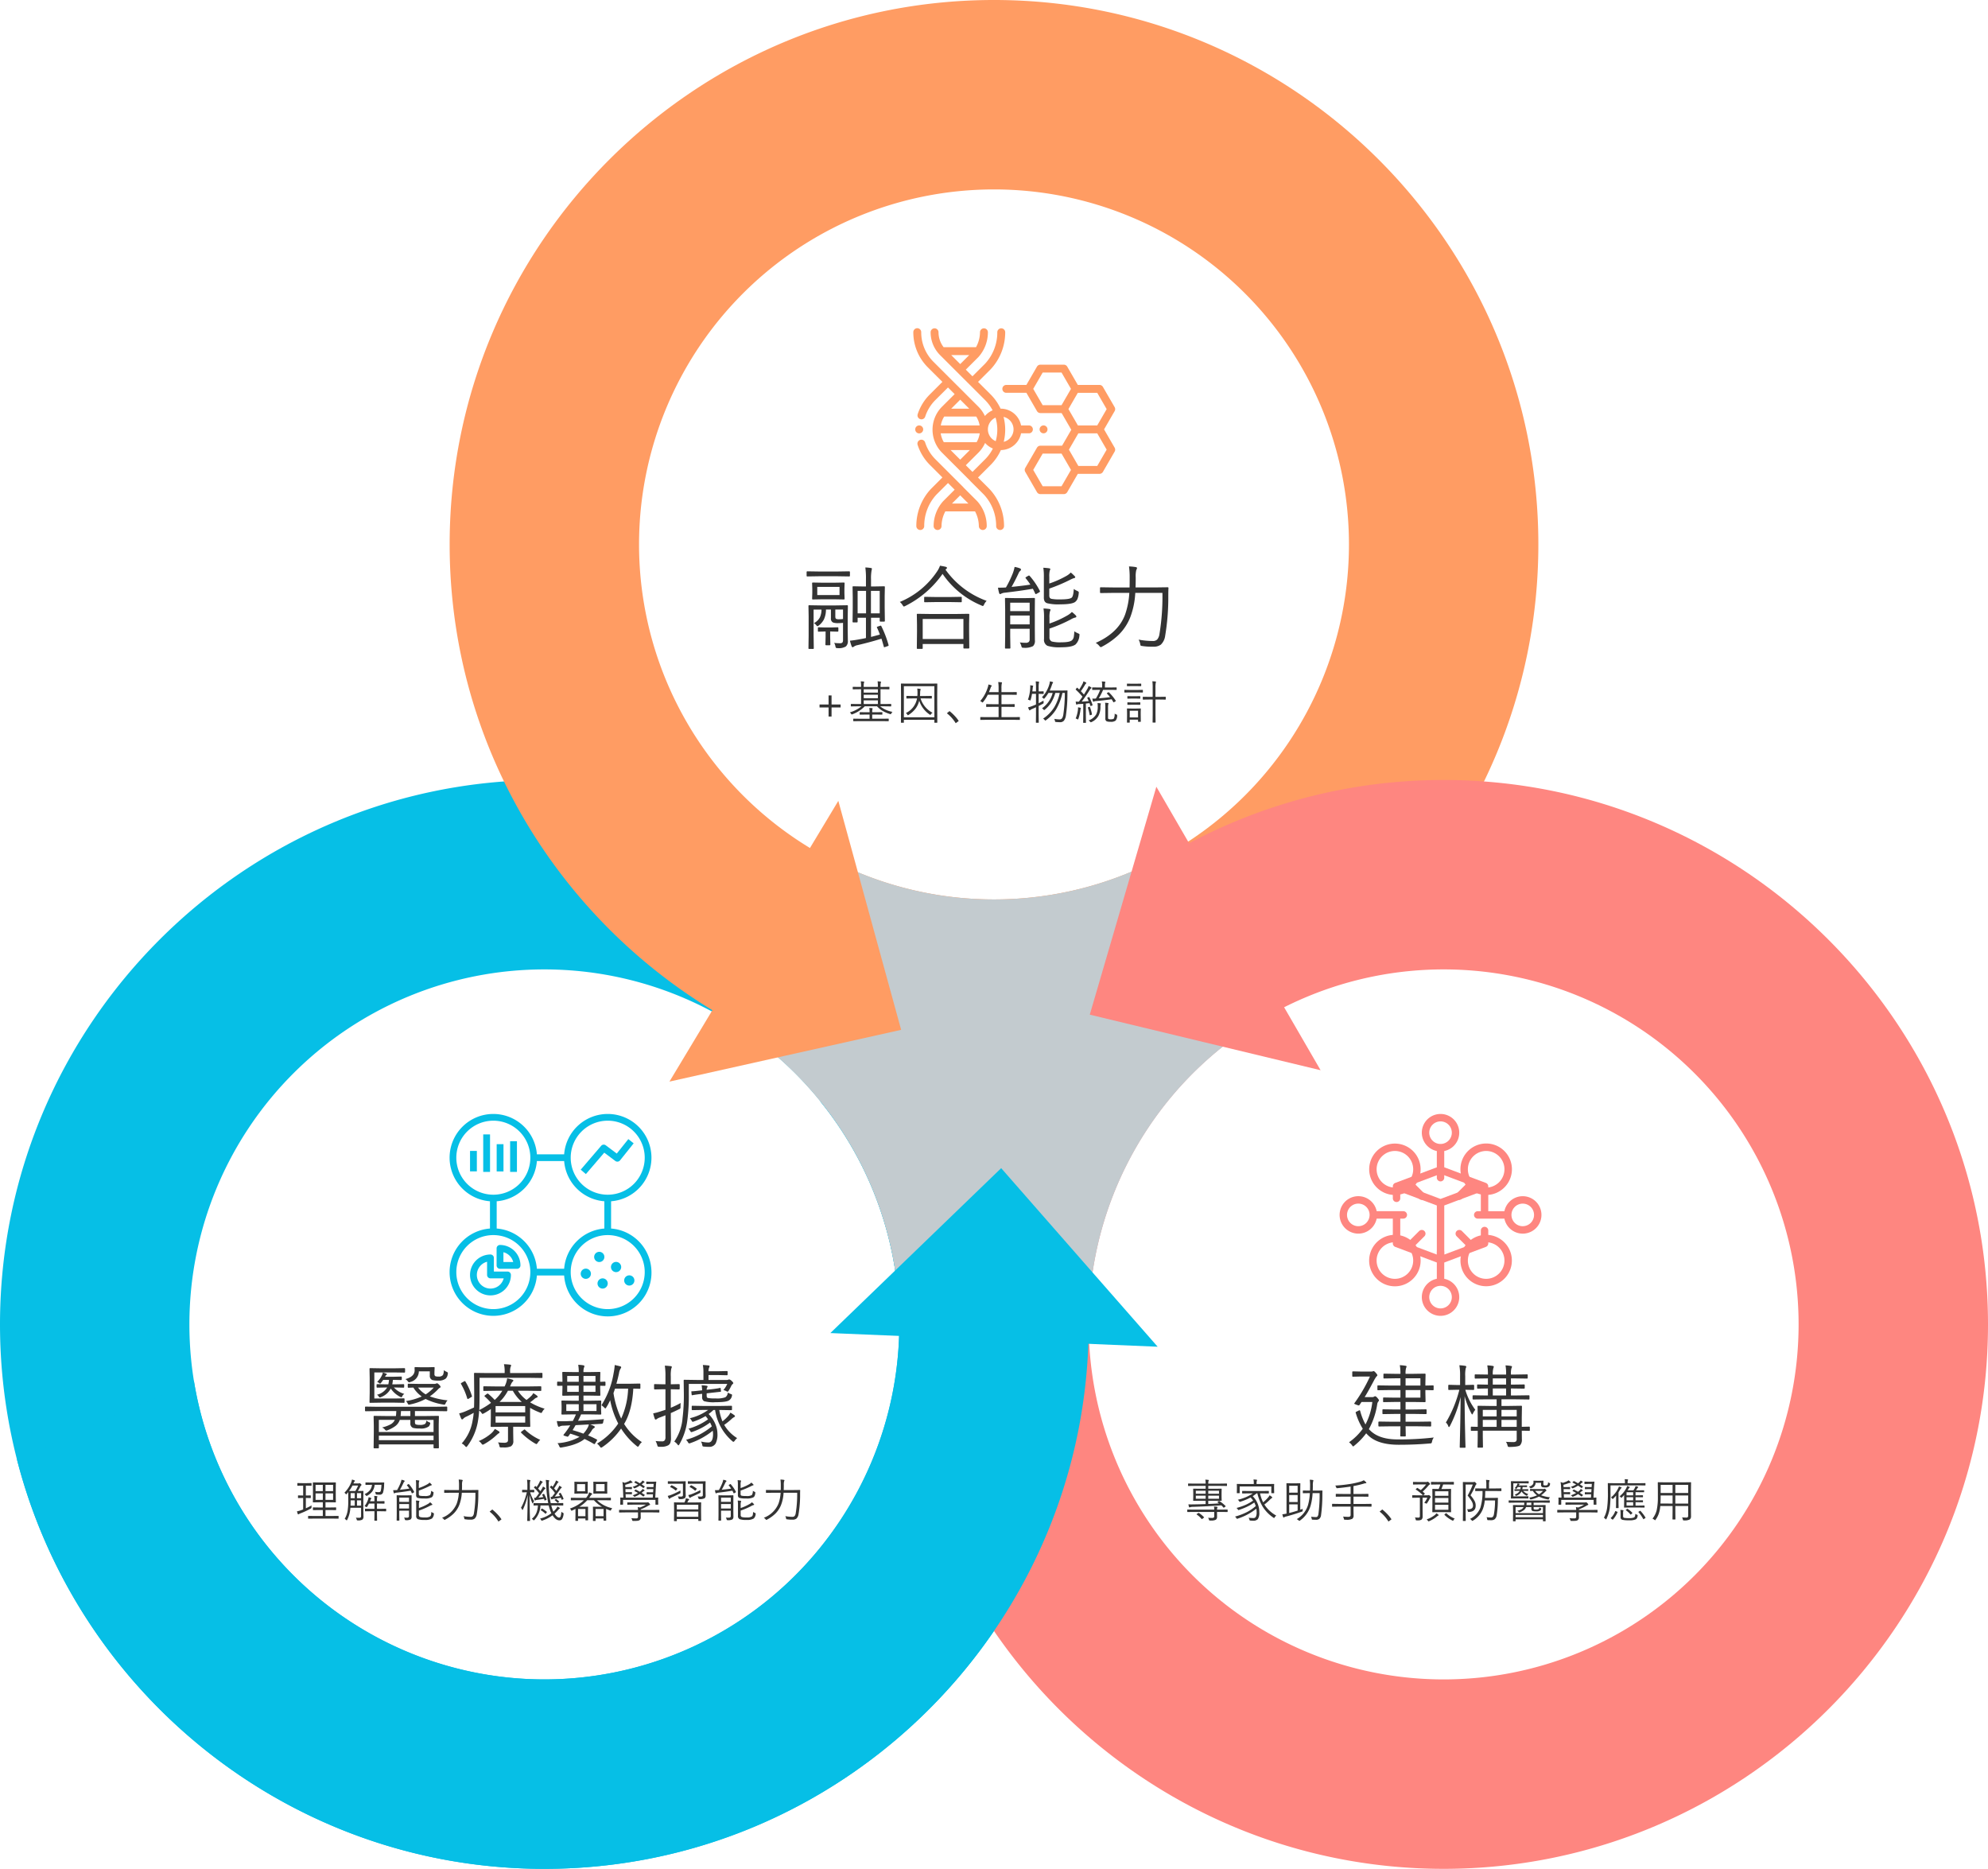 <svg xmlns="http://www.w3.org/2000/svg" xmlns:xlink="http://www.w3.org/1999/xlink" width="650" height="610.948" viewBox="0 0 650 610.948">
  <defs>
    <clipPath id="clip-path">
      <path id="Path_213" data-name="Path 213" d="M0-557.833H650V53.115H0Z" transform="translate(0 557.833)" fill="none"/>
    </clipPath>
  </defs>
  <g id="Group_1082" data-name="Group 1082" transform="translate(-706 -2320.833)">
    <path id="Path_725" data-name="Path 725" d="M-33.773-10.078q0,.264-.234.264l-3.838-.059h-6.489v1.626h3.311l4.292-.059a.207.207,0,0,1,.234.234l-.059,2.666V-2.8L-36.5,2.08q0,.234-.249.234h-1.23q-.264,0-.264-.234V1.025H-56.127V2.08a.207.207,0,0,1-.234.234h-1.23q-.249,0-.249-.234l.059-4.878V-5.068l-.059-3a.207.207,0,0,1,.234-.234l4.307.059h2.754q.073-.5.117-1.626h-6.152l-3.838.059q-.234,0-.234-.264V-11.1a.207.207,0,0,1,.234-.234l3.838.059h18.735l3.838-.059a.207.207,0,0,1,.234.234Zm-4.468,7.046V-6.987h-6.094v.747q0,.6.337.747a4.185,4.185,0,0,0,1.318.146,3.221,3.221,0,0,0,1.611-.293,1.565,1.565,0,0,0,.483-1.143,2.887,2.887,0,0,0,1,.6q.264.1.264.264a.932.932,0,0,1-.059.249,1.648,1.648,0,0,1-.469.864,4.368,4.368,0,0,1-2.856.63,7.841,7.841,0,0,1-2.285-.205,1.5,1.5,0,0,1-.835-1.553V-6.987h-3.457A4.22,4.22,0,0,1-50.722-4.98a10.949,10.949,0,0,1-2.49,1.348,1.575,1.575,0,0,1-.483.146q-.161,0-.4-.264A2.235,2.235,0,0,0-55.1-4.5a11.831,11.831,0,0,0,2.915-1.084,3.192,3.192,0,0,0,1.274-1.406h-5.215v3.955Zm0,2.681V-1.831H-56.127V-.352Zm-7.588-7.9V-9.873h-3.062q-.059,1.1-.132,1.626Zm12.173-5.127a3.039,3.039,0,0,0-.659,1.011q-.161.41-.4.41A1.845,1.845,0,0,1-35.033-12a19.815,19.815,0,0,1-5.815-1.831,18.7,18.7,0,0,1-5.068,1.8,3.709,3.709,0,0,1-.41.059q-.19,0-.381-.381a2.37,2.37,0,0,0-.571-.791,19.94,19.94,0,0,0,5.171-1.494,10.052,10.052,0,0,1-2.739-2.915q-.645.015-1.2.044l-.381.015q-.249,0-.249-.234v-.85q0-.234.249-.234l3.237.059h5.1a1.873,1.873,0,0,0,.659-.088.58.58,0,0,1,.308-.117q.234,0,.688.454.483.483.483.718a.306.306,0,0,1-.234.293,2.819,2.819,0,0,0-.6.513,17.839,17.839,0,0,1-2.681,2.314A25.084,25.084,0,0,0-33.656-13.374Zm-4.526-4.175H-43.31a8.607,8.607,0,0,0,2.49,2.227A12.584,12.584,0,0,0-38.183-17.549Zm-9.375-5.127q0,.234-.264.234L-51.19-22.5h-6.416v8.525h6.563l3.062-.059q.249,0,.249.234v1q0,.234-.249.234l-3.062-.059h-4.307l-3.6.059a.207.207,0,0,1-.234-.234l.059-3.12v-4.6l-.059-3.149a.207.207,0,0,1,.234-.234l3.6.059h4.16l3.369-.059q.264,0,.264.234Zm-.249,7.192a1.96,1.96,0,0,0-.674.776q-.132.337-.293.337a1.56,1.56,0,0,1-.366-.146,7.955,7.955,0,0,1-3.091-2.71,5.886,5.886,0,0,1-3.149,2.769,1.525,1.525,0,0,1-.439.146q-.132,0-.366-.337a1.3,1.3,0,0,0-.6-.542,5.431,5.431,0,0,0,3.369-2.388h-.425l-2.8.059q-.234,0-.234-.249v-.659a.207.207,0,0,1,.234-.234l2.8.059h.806a10.08,10.08,0,0,0,.22-1.465h-1.89q-.205.322-.732,1-.161.205-.293.205a.723.723,0,0,1-.337-.176,1.7,1.7,0,0,0-.63-.366,6.831,6.831,0,0,0,1.655-2.344,2.4,2.4,0,0,0,.205-.718,9.87,9.87,0,0,1,1.113.366q.234.117.234.205,0,.132-.205.234a.929.929,0,0,0-.352.483l-.073.088h2.944l2.314-.059a.207.207,0,0,1,.234.234v.63q0,.278-.234.278l-2.314-.059h-.352q-.117,1.011-.22,1.465h.85l2.813-.059a.207.207,0,0,1,.234.234v.659q0,.249-.234.249l-2.812-.059h-.308A7.22,7.22,0,0,0-47.807-15.483ZM-33.6-22.031a2.376,2.376,0,0,1-.688,1.567,3.689,3.689,0,0,1-2.432.63,6.9,6.9,0,0,1-1.919-.176,1.434,1.434,0,0,1-.835-1.479v-1.377h-3.574a3.613,3.613,0,0,1-2.783,3.486,1.343,1.343,0,0,1-.41.117q-.161,0-.5-.425a2.127,2.127,0,0,0-.718-.63q3.032-.82,3.032-2.871l-.029-.82a.207.207,0,0,1,.234-.234l2.139.059h1.772l2.183-.059a.207.207,0,0,1,.234.234l-.059,1.348v.688a.739.739,0,0,0,.308.7,2.728,2.728,0,0,0,1.011.117,1.718,1.718,0,0,0,1.45-.483,3.5,3.5,0,0,0,.293-1.6,4.651,4.651,0,0,0,.938.542q.4.19.4.4A1.2,1.2,0,0,1-33.6-22.031ZM-1.922-10.649a4.16,4.16,0,0,0-.718.923q-.264.483-.381.483a1.48,1.48,0,0,1-.454-.146,20.727,20.727,0,0,1-3.208-1.538v3.574l.059,2.432q0,.234-.249.234l-3.867-.059h-1.465v1.86l.044,2.769a1.886,1.886,0,0,1-.791,1.772,5.54,5.54,0,0,1-2.432.366h-.63a1.066,1.066,0,0,1-.542-.073,1.411,1.411,0,0,1-.176-.5A2.679,2.679,0,0,0-17.186.366,16.464,16.464,0,0,0-15.3.483,1.894,1.894,0,0,0-14.124.249a1,1,0,0,0,.22-.762V-4.746h-1.567l-3.867.059a.207.207,0,0,1-.234-.234l.059-2.637v-2.974a25.1,25.1,0,0,1-2.344,1.45,1.56,1.56,0,0,1-.366.146q-.117,0-.322-.308a3.234,3.234,0,0,0-.791-.806,31.369,31.369,0,0,1-.5,4.072,18.976,18.976,0,0,1-3.34,7.529q-.278.337-.381.337t-.4-.337A3.24,3.24,0,0,0-29.036.718a14.65,14.65,0,0,0,3.545-7.412A20.2,20.2,0,0,0-25.125-9.3q-1.084.63-2.344,1.23a3.039,3.039,0,0,0-1.055.688.46.46,0,0,1-.381.234q-.176,0-.308-.264-.308-.7-.659-1.7a13.575,13.575,0,0,0,2.461-.85q1.978-.879,2.4-1.084.059-1.406.059-4.526l-.059-6.548a.207.207,0,0,1,.234-.234l4.263.059h5.522v-.5a10.28,10.28,0,0,0-.234-2.4q1.128.044,1.948.146.4.059.4.249a1.8,1.8,0,0,1-.19.527,4.572,4.572,0,0,0-.146,1.421v.557h6.138l4.2-.059a.207.207,0,0,1,.234.234v1.2a.207.207,0,0,1-.234.234l-4.2-.059H-23.206v5.391q0,3.56-.088,5.156a26.774,26.774,0,0,0,3.838-2.358,20.558,20.558,0,0,0-2.051-2.08.337.337,0,0,1-.1-.176q0-.073.234-.249l.557-.41a.622.622,0,0,1,.264-.132.332.332,0,0,1,.19.1,20.237,20.237,0,0,1,2.109,1.992,12.872,12.872,0,0,0,2.49-3h-1.743l-4.233.059a.207.207,0,0,1-.234-.234v-1.055a.207.207,0,0,1,.234-.234l4.233.059h2.49l.264-.571a7.635,7.635,0,0,0,.571-2.08,13.226,13.226,0,0,1,1.714.425q.308.1.308.278a.446.446,0,0,1-.22.352,3.139,3.139,0,0,0-.6,1.025l-.264.571H-7.5l4.233-.059q.249,0,.249.234v1.055q0,.234-.249.234L-7.5-16.509h-3.164a11.2,11.2,0,0,0,2.813,3,11.593,11.593,0,0,0,1.523-1.289,3.3,3.3,0,0,0,.688-.923,7.752,7.752,0,0,1,1.23.835.434.434,0,0,1,.19.308q0,.234-.278.293a2.5,2.5,0,0,0-.894.571,14.009,14.009,0,0,1-1.289.981A20.386,20.386,0,0,0-1.922-10.649ZM-8.279-6.094V-8.159h-9.683v2.065Zm0-3.354V-11.5h-9.683v2.051Zm-1.1-3.4a13.617,13.617,0,0,1-2.944-3.662h-1.611a14.483,14.483,0,0,1-2.739,3.662Zm-7.295,9.932q0,.205-.337.366a2.022,2.022,0,0,0-.381.308l-.337.293A19.676,19.676,0,0,1-21.712.938a1.183,1.183,0,0,1-.454.176q-.176,0-.454-.4a2.5,2.5,0,0,0-.864-.776,15.224,15.224,0,0,0,4.1-2.52,5.655,5.655,0,0,0,1.172-1.436,8.583,8.583,0,0,1,1.289.747A.442.442,0,0,1-16.673-2.915ZM-3.357-.454a4.491,4.491,0,0,0-.835.967q-.249.41-.425.41A4.126,4.126,0,0,1-5.071.718,22.38,22.38,0,0,1-9.6-2.783a.255.255,0,0,1-.073-.146q0-.117.278-.308l.571-.425q.234-.205.322-.205a.293.293,0,0,1,.161.088A17.566,17.566,0,0,0-3.357-.454Zm-22.354-14.37a.445.445,0,0,1,.044.161q0,.073-.308.264l-.747.454a.954.954,0,0,1-.337.132q-.1,0-.176-.205a21.143,21.143,0,0,0-2.021-4.7.361.361,0,0,1-.059-.161q0-.1.337-.293l.63-.352A.873.873,0,0,1-28-19.673q.088,0,.19.176A21.661,21.661,0,0,1-25.711-14.824ZM9-6.694q5.01-.234,8.5-.542a3.663,3.663,0,0,0-.278,1,.754.754,0,0,1-.176.425,1.328,1.328,0,0,1-.513.117l-3.6.205a6.438,6.438,0,0,1,1.172.454q.366.176.366.381t-.308.366a1.838,1.838,0,0,0-.659.718,11.547,11.547,0,0,1-1.23,1.655A24.807,24.807,0,0,1,15.12-.571q.132.059.132.132a.961.961,0,0,1-.132.293l-.542.864q-.146.22-.234.22a.605.605,0,0,1-.19-.073A33.547,33.547,0,0,0,11.121-.747Q8.7,1.216,3.563,2.036a2.786,2.786,0,0,1-.293.029q-.22,0-.425-.454A3.1,3.1,0,0,0,2.273.63,17,17,0,0,0,9.48-1.436,31.991,31.991,0,0,0,6.448-2.49q-.234.352-.571.791a.4.4,0,0,1-.308.205.773.773,0,0,1-.264-.073L4.5-1.8q-.264-.1-.264-.234a.3.3,0,0,1,.088-.19,15.049,15.049,0,0,0,.981-1.26q.513-.7,1.143-1.729-.732.059-2.153.117a2.687,2.687,0,0,0-1.23.234.757.757,0,0,1-.366.117q-.205,0-.293-.337a7.181,7.181,0,0,1-.337-1.523q1.069.059,1.919.059.513,0,1.318-.015,1.26-.073,1.978-.073A23.282,23.282,0,0,0,8.309-8.789H7.5L3.8-8.73a.207.207,0,0,1-.234-.234L3.621-10.5v-1.011l-.059-1.567a.207.207,0,0,1,.234-.234l3.706.059H9.231v-1.685H7.679L4.1-14.883q-.264,0-.264-.234L3.9-17.461v-.688l-1.494.029q-.249,0-.249-.234v-.879q0-.264.249-.264l1.494.059v-.63l-.059-2.373q0-.234.264-.234l3.574.059H9.231v-.088a12.789,12.789,0,0,0-.176-2.285,10.084,10.084,0,0,1,1.67.161q.366.1.366.264a1.562,1.562,0,0,1-.117.4,3.886,3.886,0,0,0-.205,1.465v.088h1.714l3.574-.059a.207.207,0,0,1,.234.234l-.059,2.373v.63q.542-.015,1.1-.044.352-.015.4-.015.234,0,.234.264v.879a.207.207,0,0,1-.234.234l-1.494-.029v.688l.059,2.344a.207.207,0,0,1-.234.234l-3.574-.059H10.77v1.685h1.89l3.691-.059a.207.207,0,0,1,.234.234l-.059,1.626v.952l.059,1.538a.207.207,0,0,1-.234.234l-3.691-.059H9.993Q9.48-7.588,9-6.694ZM8.191-5.259q-.308.542-.967,1.626Q9-3.135,10.74-2.49A9.209,9.209,0,0,0,12.176-4.5a4.463,4.463,0,0,0,.366-1l-2.314.132Q8.895-5.3,8.191-5.259ZM15.032-9.9v-2.212H10.77V-9.9ZM5.159-12.114V-9.9H9.231v-2.212Zm5.61-6.064v2.036H14.7v-2.036Zm-5.317,0v2.036H9.231v-2.036ZM14.7-21.357H10.77v1.919H14.7Zm-9.243,0v1.919H9.231v-1.919ZM19.5-13.433a16.135,16.135,0,0,1-1.23,2.3q-.22.4-.337.4t-.381-.293a6.625,6.625,0,0,0-.908-.747,27.736,27.736,0,0,0,3.97-10.415,21.135,21.135,0,0,0,.381-2.739l.967.22.718.176q.425.1.425.352a1.3,1.3,0,0,1-.234.483,4.136,4.136,0,0,0-.483,1.479q-.41,1.9-.85,3.413h4.5l3.091-.059q.249,0,.249.234v1.245q0,.234-.249.234-.029,0-.264-.015-.806-.029-1.8-.044-.41,7.295-3,11.543A19.054,19.054,0,0,0,29.871.278a3.537,3.537,0,0,0-.894,1.1q-.264.4-.4.4a.726.726,0,0,1-.381-.205A23.344,23.344,0,0,1,23.074-4.16,23.2,23.2,0,0,1,16.951,1.9a1.863,1.863,0,0,1-.425.205q-.132,0-.425-.425a5.054,5.054,0,0,0-.894-.923,22.022,22.022,0,0,0,6.929-6.548A27.766,27.766,0,0,1,19.5-13.433Zm1.582-3.779q-.205.659-.5,1.465a30.466,30.466,0,0,0,2.52,8.32,25.521,25.521,0,0,0,2.271-9.785ZM61.02-1.025a3.424,3.424,0,0,0-.806.879q-.249.322-.4.322a.611.611,0,0,1-.366-.205,16.642,16.642,0,0,1-5.64-10.2h-.527a14.543,14.543,0,0,1-1.6,1.318A10.029,10.029,0,0,1,53.93-5.537a8.119,8.119,0,0,1,.645,3.105A6.55,6.55,0,0,1,54,.7a2.341,2.341,0,0,1-2.2,1.128q-.747,0-1.641-.088a.882.882,0,0,1-.425-.117.893.893,0,0,1-.117-.366,4.259,4.259,0,0,0-.4-1.172A10.281,10.281,0,0,0,51.6.4q1.538,0,1.538-2.769a5.743,5.743,0,0,0-.1-1.069A24.177,24.177,0,0,1,45.741.6a1.357,1.357,0,0,1-.4.1q-.176,0-.381-.337a3.246,3.246,0,0,0-.659-.85,21.954,21.954,0,0,0,8.438-4.38q-.161-.41-.571-1.26a20.521,20.521,0,0,1-5.728,3.032,1.506,1.506,0,0,1-.41.117q-.132,0-.322-.322a2.826,2.826,0,0,0-.6-.806,20.456,20.456,0,0,0,6.4-3.062,9.918,9.918,0,0,0-.82-1.055,20.85,20.85,0,0,1-3.779,1.743,1.809,1.809,0,0,1-.439.117q-.132,0-.308-.322a3.666,3.666,0,0,0-.6-.85,17.059,17.059,0,0,0,5.977-2.7h-1.8l-3.325.059q-.249,0-.249-.205V-11.4q0-.205.249-.205l3.325.059h5.991L59.1-11.6a.207.207,0,0,1,.234.234v1q0,.205-.234.205l-3.369-.059h-.557A17.024,17.024,0,0,0,56.215-6.5a12.991,12.991,0,0,0,1.831-1.714,4.06,4.06,0,0,0,.747-1.143,8.186,8.186,0,0,1,1.2.762q.308.19.308.381t-.293.337a4.187,4.187,0,0,0-.937.718,21.494,21.494,0,0,1-2.285,1.8A12.509,12.509,0,0,0,61.02-1.025ZM42.563-12.51a8.958,8.958,0,0,0-.059,1.2,1.175,1.175,0,0,1-.088.6,1.073,1.073,0,0,1-.454.264q-1.743.85-2.637,1.23V-5.64l.059,4.526a4.545,4.545,0,0,1-.22,1.641,1.752,1.752,0,0,1-.615.762,4.636,4.636,0,0,1-2.5.513h-.41q-.469,0-.557-.1a1.1,1.1,0,0,1-.19-.469,6.034,6.034,0,0,0-.542-1.318A15.852,15.852,0,0,0,36.41.029a1.052,1.052,0,0,0,.952-.366,1.919,1.919,0,0,0,.22-1.069V-8.5q-.6.264-1.714.674a3.693,3.693,0,0,0-1.1.542A.555.555,0,0,1,34.4-7.1a.33.33,0,0,1-.308-.234,16.769,16.769,0,0,1-.527-1.787,19.036,19.036,0,0,0,2.637-.718l1.377-.439v-6.724h-.806l-2.681.059q-.234,0-.234-.278v-1.23a.207.207,0,0,1,.234-.234l2.681.059h.806v-2.461a22.659,22.659,0,0,0-.205-3.633q.718.029,1.919.161.366.044.366.264a1.829,1.829,0,0,1-.19.571,11.392,11.392,0,0,0-.146,2.578v2.52l2.637-.059q.278,0,.278.234v1.23a.246.246,0,0,1-.278.278l-2.637-.059v6.05A31.314,31.314,0,0,0,42.563-12.51Zm17.2-6.5q0,.161-.234.322a1.917,1.917,0,0,0-.483.688,12.646,12.646,0,0,1-.835,1.509q-.176.293-.308.293a.779.779,0,0,1-.352-.146,4.234,4.234,0,0,0-1.025-.4,8.3,8.3,0,0,0,1.26-2.007H45.214v3.311a61.689,61.689,0,0,1-.483,8.613A20.828,20.828,0,0,1,42.152.967q-.22.366-.322.366t-.337-.308A3.608,3.608,0,0,0,40.468.1a15.528,15.528,0,0,0,2.7-7.69,61.179,61.179,0,0,0,.425-7.939l-.059-4.336a.207.207,0,0,1,.234-.234l4.028.059h2.2v-2.314a13.194,13.194,0,0,0-.19-2.578q.557.015,1.831.146.366.044.366.234a1.851,1.851,0,0,1-.176.542,2.844,2.844,0,0,0-.161,1.113h3.369l2.607-.059q.264,0,.264.249v.894q0,.234-.264.234l-2.607-.059H51.659v1.6h5.977a1.257,1.257,0,0,0,.542-.117.52.52,0,0,1,.234-.059,1.535,1.535,0,0,1,.776.454Q59.76-19.233,59.76-19.014Zm-.454,4.189a2.157,2.157,0,0,1-1.04,1.509q-.908.542-4.292.542a11.5,11.5,0,0,1-3.779-.337,1.416,1.416,0,0,1-.63-1.377v-1.025l-.513.059q-1.3.161-2.109.293-.19.029-.425.073a1.029,1.029,0,0,1-.176.029.73.73,0,0,1-.088.015q-.088,0-.117-.19l-.088-.908a.276.276,0,0,1-.015-.088q0-.117.19-.117.688,0,2.71-.249l.63-.059A10.668,10.668,0,0,0,49.4-18.3a13.755,13.755,0,0,1,1.582.146q.366.044.366.234a.565.565,0,0,1-.117.337,1.216,1.216,0,0,0-.176.747l1.626-.176q1.23-.146,2.095-.293l.469-.1a1.287,1.287,0,0,1,.19-.029.241.241,0,0,1,.073-.015q.1,0,.132.19l.088.85a.163.163,0,0,1,.015.073q0,.132-.22.161l-2.754.308-1.714.205v.806q0,.571.366.7a11.461,11.461,0,0,0,2.52.146,8.029,8.029,0,0,0,3.208-.366,1.936,1.936,0,0,0,.806-1.553,4.113,4.113,0,0,0,.952.469q.454.146.454.322A1.421,1.421,0,0,1,59.306-14.824Zm-128.6,40.007q0,.117-.1.117l-2.131-.029h-5.493l-2.131.029a.1.1,0,0,1-.117-.117v-.667a.1.1,0,0,1,.117-.117l2.131.029h2.563V22.48h-1.15l-1.97.029q-.117,0-.117-.125v-.645a.1.1,0,0,1,.117-.117l1.97.029h1.15V19.946h-1.15l-1.97.029q-.132,0-.132-.1l.029-1.655V15.186l-.029-1.611q0-.125.132-.125l1.97.029h3.325l1.97-.029q.117,0,.117.125l-.029,1.611v3.032l.029,1.655q0,.1-.117.1l-1.97-.029h-1.3v1.707h1.4l1.963-.029a.1.1,0,0,1,.117.117v.645q0,.125-.117.125l-1.963-.029h-1.4v1.948h2.058L-69.4,24.4q.1,0,.1.117Zm-1.8-6.021V17.046h-2.49v2.117Zm0-2.864V14.255h-2.49V16.3Zm-3.362,2.864V17.046h-2.366v2.117Zm0-2.864V14.255h-2.366V16.3Zm-3.662,4.666a3.236,3.236,0,0,0-.044.571q.007.11.007.154,0,.168-.242.315a27.882,27.882,0,0,1-3.354,1.56,2.553,2.553,0,0,0-.535.242.387.387,0,0,1-.2.088q-.1,0-.154-.132A6.031,6.031,0,0,1-82.9,22.9a6.86,6.86,0,0,0,1.377-.374l.645-.242v-3.75h-.242l-1.333.037q-.117,0-.117-.125v-.63a.1.1,0,0,1,.117-.117l1.333.029h.242V14.519h-.344l-1.458.029q-.1,0-.1-.125v-.645q0-.117.1-.117l1.458.029h1.531l1.443-.029a.1.1,0,0,1,.117.117v.645q0,.125-.117.125l-1.443-.029H-80v3.208h.168l1.348-.029q.1,0,.1.117v.63q0,.125-.1.125l-1.348-.037H-80v3.376A18.738,18.738,0,0,0-78.12,20.964Zm16.958,3.647a1.242,1.242,0,0,1-.359,1A2.764,2.764,0,0,1-63,25.872a.5.5,0,0,1-.278-.044.668.668,0,0,1-.1-.256,1.807,1.807,0,0,0-.271-.6,9.376,9.376,0,0,0,.959.051q.146,0,.286-.007.461-.022.461-.571v-2.7h-3.494a9.965,9.965,0,0,1-1.04,3.926q-.088.183-.146.183a.238.238,0,0,1-.168-.1,2.115,2.115,0,0,0-.505-.381,7.723,7.723,0,0,0,.959-2.688,19.982,19.982,0,0,0,.205-3.186V18.13l-.015-1.5-.491.571q-.154.154-.183.154-.059,0-.19-.183a1.849,1.849,0,0,0-.374-.359,9.957,9.957,0,0,0,2.19-3.3,3.84,3.84,0,0,0,.271-1,6.312,6.312,0,0,1,.806.256q.168.073.168.168a.259.259,0,0,1-.117.19,1.816,1.816,0,0,0-.366.659h1.6a.732.732,0,0,0,.271-.044.337.337,0,0,1,.132-.044.72.72,0,0,1,.344.205q.286.227.286.344a.315.315,0,0,1-.132.212,1.044,1.044,0,0,0-.256.359,16.292,16.292,0,0,1-.806,1.443h.161l1.545-.029a.1.1,0,0,1,.117.117l-.029,1.772v4.5Zm-1.75-10.129h-1.846a12.612,12.612,0,0,1-1.113,1.772l1.384.015h.667A11,11,0,0,0-62.912,14.482Zm.974,6.563V19.316h-1.348v1.729Zm-2.08,0V19.316h-1.34v.256q0,.571-.029,1.472Zm2.08-2.432V16.965h-1.348v1.648Zm-2.08,0V16.965h-1.34v1.648Zm10.276,4.153q0,.132-.11.132l-1.89-.029h-1v1.047l.029,1.926a.1.1,0,0,1-.117.117h-.652a.1.1,0,0,1-.117-.117l.029-1.926V22.869h-1.077l-1.9.029q-.117,0-.117-.132V22.18q0-.125.117-.125l1.9.037h1.077V20.364H-59.36q-.308.586-.557.974-.125.2-.19.2a.457.457,0,0,1-.227-.1,1.733,1.733,0,0,0-.491-.2,7.558,7.558,0,0,0,1.15-2.117,4.293,4.293,0,0,0,.2-.835,6.019,6.019,0,0,1,.718.22q.183.073.183.168a.24.24,0,0,1-.088.146,1.04,1.04,0,0,0-.2.4l-.154.388h1.443v-.645a5.881,5.881,0,0,0-.088-1.1q.381.022.916.081.146.022.146.117a1.111,1.111,0,0,1-.073.227,2.289,2.289,0,0,0-.073.674V19.6h.513l1.831-.029a.1.1,0,0,1,.117.117v.586a.1.1,0,0,1-.117.117l-1.831-.029h-.513v1.729h1l1.89-.037q.11,0,.11.125Zm-.63-9.163a2.981,2.981,0,0,0-.029.352q-.015.278-.015.315a9.971,9.971,0,0,1-.359,2.52,1.089,1.089,0,0,1-1.157.674,7.946,7.946,0,0,1-.93-.044.46.46,0,0,1-.249-.066.5.5,0,0,1-.066-.22,2.6,2.6,0,0,0-.2-.615,6.042,6.042,0,0,0,1.157.117q.586,0,.7-.388a9.888,9.888,0,0,0,.227-2.007h-2.219a4.426,4.426,0,0,1-.8,2.2A5.551,5.551,0,0,1-59.938,17.8a.621.621,0,0,1-.212.088q-.051,0-.212-.183a2.167,2.167,0,0,0-.476-.417A4.689,4.689,0,0,0-59,15.94a3.446,3.446,0,0,0,.623-1.7h-.271l-1.743.029a.1.1,0,0,1-.117-.117v-.571a.1.1,0,0,1,.117-.117l1.743.029h2.373l1.772-.029Q-54.372,13.464-54.372,13.6Zm8.953,10.95a1.206,1.206,0,0,1-.3.974,2.9,2.9,0,0,1-1.545.271.479.479,0,0,1-.278-.051.651.651,0,0,1-.1-.249,2.417,2.417,0,0,0-.242-.571,7.735,7.735,0,0,0,.93.059.741.741,0,0,0,.542-.154.618.618,0,0,0,.132-.447V22.693h-3.179v1.26l.029,1.86a.1.1,0,0,1-.117.117h-.652a.1.1,0,0,1-.117-.117l.029-1.846V19.639l-.029-1.868a.1.1,0,0,1,.117-.117l1.516.029h1.641l1.516-.029q.1,0,.1.117l-.015,1.963v2.842Zm-.857-2.578v-1.45h-3.179v1.45Zm0-2.168V18.43h-3.179v1.377Zm8.13,4.006a2.179,2.179,0,0,1-.63,1.443,4.131,4.131,0,0,1-2.344.461,6.468,6.468,0,0,1-2.249-.242,1.08,1.08,0,0,1-.557-1.106V20.891a9.19,9.19,0,0,0-.088-1.516,9.073,9.073,0,0,1,.959.088q.183.022.183.139a.967.967,0,0,1-.1.271,3.947,3.947,0,0,0-.073,1v.959a16.044,16.044,0,0,0,2.864-1.289,3.193,3.193,0,0,0,.8-.6,4.831,4.831,0,0,1,.615.542.328.328,0,0,1,.117.22q0,.125-.2.154a2.5,2.5,0,0,0-.674.286,23.255,23.255,0,0,1-3.523,1.516v1.421a.681.681,0,0,0,.388.688,5.566,5.566,0,0,0,1.56.132,2.943,2.943,0,0,0,1.729-.33,1,1,0,0,0,.3-.557,7.545,7.545,0,0,0,.088-.908,3.59,3.59,0,0,0,.615.33q.234.1.234.2A1.578,1.578,0,0,1-38.146,23.813Zm-.11-6.929a3.071,3.071,0,0,1-.212.952,1.3,1.3,0,0,1-.359.461,4.623,4.623,0,0,1-2.454.4,7.571,7.571,0,0,1-2.131-.183.732.732,0,0,1-.425-.33,1.337,1.337,0,0,1-.117-.63V14.248a9.482,9.482,0,0,0-.088-1.531q.483.022.938.088.2.022.2.132a.676.676,0,0,1-.088.256,3.985,3.985,0,0,0-.073,1.018V15.3a16.055,16.055,0,0,0,2.717-1.2,2.91,2.91,0,0,0,.791-.6,5.966,5.966,0,0,1,.63.586.282.282,0,0,1,.1.183q0,.117-.2.146a4.119,4.119,0,0,0-.659.286,27.906,27.906,0,0,1-3.384,1.428v1.062a.861.861,0,0,0,.081.439.519.519,0,0,0,.293.176,7.158,7.158,0,0,0,1.458.088,3.316,3.316,0,0,0,1.846-.3,2.448,2.448,0,0,0,.33-1.406,2.946,2.946,0,0,0,.586.33q.234.11.234.242A.881.881,0,0,1-38.256,16.885Zm-6.357-.388a.231.231,0,0,1,.022.088q0,.066-.125.154l-.381.212a.436.436,0,0,1-.176.073q-.051,0-.11-.1a8.257,8.257,0,0,0-.374-.769q-2.014.352-4.556.645a1.587,1.587,0,0,0-.63.168.3.3,0,0,1-.183.059q-.088,0-.146-.183a6.683,6.683,0,0,1-.183-.864q.93,0,1.3-.037A17.521,17.521,0,0,0-49.022,13.6a6.084,6.084,0,0,0,.286-1.018,4.043,4.043,0,0,1,.835.22q.212.088.212.2a.338.338,0,0,1-.146.242,1.031,1.031,0,0,0-.256.388q-.593,1.267-1.143,2.219,1.787-.176,3.076-.374a10.721,10.721,0,0,0-.769-1.047.142.142,0,0,1-.029-.073q0-.059.139-.139l.315-.183a.255.255,0,0,1,.125-.044.142.142,0,0,1,.1.059A11.8,11.8,0,0,1-44.613,16.5Zm21.031-.454q-.029.439-.029,1.311a37.7,37.7,0,0,1-.513,6.5,2.434,2.434,0,0,1-.7,1.436,1.98,1.98,0,0,1-1.26.337h-.337a9.012,9.012,0,0,1-1.436-.11q-.234-.022-.271-.073a.75.75,0,0,1-.073-.271,2.323,2.323,0,0,0-.256-.7,12.532,12.532,0,0,0,2.329.227.955.955,0,0,0,.718-.256,1.769,1.769,0,0,0,.359-.886,37.573,37.573,0,0,0,.483-6.724H-29.01a13.077,13.077,0,0,1-.8,3.933,8.317,8.317,0,0,1-1.919,2.922,12.047,12.047,0,0,1-2.7,1.926.545.545,0,0,1-.22.088q-.073,0-.227-.183a2.1,2.1,0,0,0-.6-.513,8.355,8.355,0,0,0,4.8-4.614,12.871,12.871,0,0,0,.7-3.56h-2.571l-2.095.029q-.125,0-.125-.117v-.71q0-.117.125-.117l2.095.029h2.615q.015-.542.015-1.648a12.4,12.4,0,0,0-.11-1.787,8.349,8.349,0,0,1,1.084.1q.227.044.227.154a.917.917,0,0,1-.125.344,4.433,4.433,0,0,0-.088,1.2q0,1.077-.029,1.633h3.135l2.117-.029A.117.117,0,0,1-23.583,16.042Zm4.537,6.255a16.016,16.016,0,0,1,1.758,1.641,10.762,10.762,0,0,1,1.252,1.589l-.989.732a11.913,11.913,0,0,0-2.893-3.252Zm23.3,1.545a3.781,3.781,0,0,1-.5,1.6.991.991,0,0,1-.85.41q-1.2,0-2.249-1.655a11.606,11.606,0,0,1-3.318,1.714,1.128,1.128,0,0,1-.227.059q-.081,0-.19-.242a1.642,1.642,0,0,0-.374-.447A10.139,10.139,0,0,0,.286,23.528,8.136,8.136,0,0,1-.2,22.341a11.217,11.217,0,0,1-.388-1.362h-2.7A7.271,7.271,0,0,1-5.251,25.71q-.154.146-.212.146-.081,0-.227-.168a1.549,1.549,0,0,0-.432-.33A5.015,5.015,0,0,0-4.592,23.33a7.475,7.475,0,0,0,.476-2.351q-.571.007-1.018.022l-.3.007a.1.1,0,0,1-.117-.117V20.32a.1.1,0,0,1,.117-.117l2.1.029H-.754A37.5,37.5,0,0,1-1.4,14.563a13.153,13.153,0,0,0-.161-1.919,7.916,7.916,0,0,1,.916.088q.227.029.227.132a.843.843,0,0,1-.1.286,3.3,3.3,0,0,0-.051.784v.586a30.929,30.929,0,0,0,.637,5.713H1.948L4.065,20.2q.1,0,.1.117v.571q0,.117-.1.117l-2.117-.029H.249a9.793,9.793,0,0,0,.271.945,6.787,6.787,0,0,0,.425,1.084,8.313,8.313,0,0,0,.9-.967,2.889,2.889,0,0,0,.4-.718,3.742,3.742,0,0,1,.674.4q.125.1.125.183t-.139.168a1.553,1.553,0,0,0-.417.388,10.355,10.355,0,0,1-1.172,1.2q.842,1.3,1.516,1.3.33,0,.491-.469a6.678,6.678,0,0,0,.227-1.45,1.876,1.876,0,0,0,.483.344q.256.132.256.242A1.287,1.287,0,0,1,4.255,23.843ZM-5.31,16.584q0,.117-.132.117l-1.23-.029a11.87,11.87,0,0,0,1.3,2.915,3.686,3.686,0,0,0-.344.615q-.066.146-.117.146t-.125-.146a15.719,15.719,0,0,1-.9-2.732q.015,2.937.088,6.16.022.813.051,1.8.015.491.015.527,0,.1-.125.1H-7.5q-.117,0-.117-.1s.01-.435.029-1.289q.1-3.787.117-7.068A20.106,20.106,0,0,1-9.016,22.3q-.1.168-.146.168t-.125-.146a1.534,1.534,0,0,0-.374-.557,16.689,16.689,0,0,0,1.143-2.49q.359-1,.776-2.6H-7.83l-1.318.029q-.139,0-.139-.117v-.6q0-.117.139-.117l1.318.029h.256V14.409a10.865,10.865,0,0,0-.11-1.831,9.257,9.257,0,0,1,.923.1q.183.022.183.117a.89.89,0,0,1-.1.3,5.632,5.632,0,0,0-.073,1.289V15.9l1.3-.029q.132,0,.132.117Zm4,2.4a.173.173,0,0,1,.022.073q0,.059-.125.125l-.344.146a.514.514,0,0,1-.146.059q-.044,0-.066-.088l-.161-.476q-1.077.2-2.234.337a1.029,1.029,0,0,0-.513.139.317.317,0,0,1-.161.073q-.125,0-.168-.161a4.862,4.862,0,0,1-.146-.732q.176.015.476.015.542-.659,1.128-1.5a11.767,11.767,0,0,0-1.626-1.8q-.051-.044-.051-.073t.1-.154l.264-.286q.066-.066.1-.066a.162.162,0,0,1,.073.037l.33.315a9.891,9.891,0,0,0,.945-1.575,2.665,2.665,0,0,0,.2-.557,3.072,3.072,0,0,1,.718.352q.139.073.139.161t-.139.168a.72.72,0,0,0-.242.271q-.813,1.3-1.106,1.677.505.571.747.857l.513-.842a2.79,2.79,0,0,0,.3-.674,4,4,0,0,1,.718.417q.125.1.125.168t-.154.161a3.137,3.137,0,0,0-.527.63Q-3.3,17.61-3.962,18.43q.828-.073,1.6-.19a7.039,7.039,0,0,0-.344-.674.225.225,0,0,1-.029-.088q0-.059.132-.11l.344-.154a.336.336,0,0,1,.1-.029q.044,0,.081.081A9.446,9.446,0,0,1-1.311,18.987Zm5.552-.227a.169.169,0,0,1,.015.059q0,.073-.117.125l-.315.146a.407.407,0,0,1-.139.051q-.044,0-.073-.1a4.114,4.114,0,0,0-.227-.564q-1.67.256-2.336.322a1.45,1.45,0,0,0-.527.154.461.461,0,0,1-.161.059q-.117,0-.168-.168-.044-.139-.146-.7a3.149,3.149,0,0,0,.432.022q.586-.725.959-1.267A11.67,11.67,0,0,0-.154,15.076Q-.212,15.024-.212,15t.1-.146l.271-.286q.081-.081.1-.081a.186.186,0,0,1,.081.044l.344.352a10.947,10.947,0,0,0,.872-1.472,2.074,2.074,0,0,0,.205-.586,3.072,3.072,0,0,1,.718.352q.139.073.139.161,0,.11-.139.168a.527.527,0,0,0-.234.264q-.7,1.15-1.069,1.626.256.286.71.85.352-.505.659-1.047a2.454,2.454,0,0,0,.3-.674,4.835,4.835,0,0,1,.718.417q.125.1.125.168,0,.1-.154.161a3.2,3.2,0,0,0-.527.63q-1.062,1.523-1.633,2.2.9-.073,1.743-.19-.161-.308-.4-.674a.23.23,0,0,1-.029-.081q0-.037.168-.117l.271-.139a.281.281,0,0,1,.11-.037q.037,0,.1.088A9.329,9.329,0,0,1,4.241,18.76ZM-1.23,23.052a.1.1,0,0,1,.051.081.273.273,0,0,1-.066.125l-.227.315q-.1.139-.146.139a.16.16,0,0,1-.1-.059,7.3,7.3,0,0,0-1.428-1.084q-.066-.037-.066-.066a.46.46,0,0,1,.1-.154l.205-.271Q-2.827,22-2.783,22a.277.277,0,0,1,.1.029A10.086,10.086,0,0,1-1.23,23.052Zm3.984-3.391q.066.059.066.088t-.1.11l-.234.205q-.11.1-.146.1t-.1-.073a3.961,3.961,0,0,0-.828-.784q-.066-.051-.066-.081t.125-.132l.2-.161a.226.226,0,0,1,.132-.073.247.247,0,0,1,.125.059A7.36,7.36,0,0,1,2.754,19.661Zm17.42,2.219a1.964,1.964,0,0,0-.374.571q-.088.22-.168.22a.824.824,0,0,1-.22-.066q-.7-.249-1.23-.5v1.619l.029,2.117q0,.117-.1.117h-.652a.1.1,0,0,1-.117-.117v-.6H14.732v.688a.11.11,0,0,1-.125.125h-.63q-.117,0-.117-.125l.029-2.124v-.937l-.029-1.362a.1.1,0,0,1,.117-.117l1.326.029h1.553A10.4,10.4,0,0,1,14.2,19.28H12a10.909,10.909,0,0,1-2.593,2.139H10.9l1.26-.029q.125,0,.125.117l-.029,1.26v.857l.029,2.1q0,.117-.125.117h-.63a.1.1,0,0,1-.117-.117v-.483H9V25.9a.11.11,0,0,1-.125.125H8.25q-.117,0-.117-.125l.029-2.153V22.122q-.22.11-1.113.527a1.006,1.006,0,0,1-.19.059q-.066,0-.154-.2A1.325,1.325,0,0,0,6.331,22a12.368,12.368,0,0,0,4.585-2.725h-2.2l-1.956.029a.1.1,0,0,1-.117-.117v-.6a.1.1,0,0,1,.117-.117l1.956.029h2.922s.049-.071.146-.2a1.358,1.358,0,0,0,.132-.176A3.534,3.534,0,0,0,12.6,16.7a4.515,4.515,0,0,1,.82.315q.212.1.212.212,0,.066-.2.212a4.629,4.629,0,0,0-.564.747l-.227.315h5.024l1.956-.029a.1.1,0,0,1,.117.117v.6a.1.1,0,0,1-.117.117l-1.956-.029H15.193A10.075,10.075,0,0,0,20.174,21.88Zm-2.834,2.615V22.136H14.732v2.358Zm-5.925,0V22.136H9v2.358Zm7.141-7.485q0,.11-.125.11L17,17.09H15.538l-1.428.029q-.117,0-.117-.11l.029-1.194V14.526l-.029-1.187a.1.1,0,0,1,.117-.117l1.428.029H17l1.436-.029q.125,0,.125.117l-.029,1.187v1.289Zm-.886-.667V14H14.864v2.344Zm-5.493.667a.1.1,0,0,1-.117.117l-1.4-.029H9.312l-1.4.029a.1.1,0,0,1-.117-.117l.029-1.194V14.534L7.8,13.347a.1.1,0,0,1,.117-.117l1.4.029H10.66l1.4-.029a.1.1,0,0,1,.117.117l-.029,1.187v1.282Zm-.872-.667V14.006H8.667v2.336ZM35.221,20.62q0,.117-.139.117h-.659a.1.1,0,0,1-.117-.117V19.163H23.714V20.62q0,.117-.125.117h-.674a.1.1,0,0,1-.117-.117l.029-1.216v-.33L22.8,18.5q0-.1.117-.1l.286.007q.278.015.6.022l-.146-3.494a8.567,8.567,0,0,0-.168-1.589,2.53,2.53,0,0,1,.747.242,12.351,12.351,0,0,0,1.282-.469,2.474,2.474,0,0,0,.586-.359,5.141,5.141,0,0,1,.63.542.244.244,0,0,1,.088.161q0,.125-.168.125a1.539,1.539,0,0,0-.535.117q-.908.33-1.685.527l.029.747H25.6l.9-.029a.1.1,0,0,1,.117.117v.5q0,.1-.117.1l-.9-.029H24.491l.029,1.011h1.113l.872-.029a.1.1,0,0,1,.117.117v.5q0,.1-.117.1l-.872-.029H24.549L24.6,18.43h8.833l.059-1.091H32.43l-.886.029q-.117,0-.117-.1v-.5a.1.1,0,0,1,.117-.117l.886.029h1.106l.081-1.04H32.445l-.886.029q-.117,0-.117-.1V15.09q0-.139.117-.139l.886.029h1.2l.073-1.033H32.5l-1.062.029q-.139,0-.139-.117v-.542q0-.125.139-.125l1.062.037h.857l1.077-.037a.123.123,0,0,1,.139.139q-.081.571-.139,1.677l-.19,3.42q.33-.007.63-.022l.205-.007q.139,0,.139.1l-.029.513V19.4Zm.359,2.549a.1.1,0,0,1-.117.117l-1.934-.029h-4.05V23.6l.015,1.23a1.08,1.08,0,0,1-.41.974,1.54,1.54,0,0,1-.688.2q-.4.044-1.318.044A.5.5,0,0,1,26.8,26a.565.565,0,0,1-.1-.242,2.948,2.948,0,0,0-.286-.615,14.7,14.7,0,0,0,1.531.073.781.781,0,0,0,.527-.132.541.541,0,0,0,.132-.417V23.257H24.469l-1.941.029a.1.1,0,0,1-.117-.117v-.623a.1.1,0,0,1,.117-.117l1.941.029h4.138a8.364,8.364,0,0,0-.088-.945l.747.139a11.688,11.688,0,0,0,1.919-.93H27.149l-1.934.029a.1.1,0,0,1-.117-.117v-.542q0-.1.117-.1L27.149,20h4.189a2.16,2.16,0,0,0,.359-.015.5.5,0,0,1,.161-.044q.125,0,.4.286.3.337.3.447a.171.171,0,0,1-.154.176,3.632,3.632,0,0,0-.586.3,14.906,14.906,0,0,1-2.336,1.106v.2h4.05l1.934-.029a.1.1,0,0,1,.117.117Zm-4.812-8.43q.066.044.066.081t-.081.117l-.227.242q-.117.125-.161.125t-.1-.059q-.513-.4-1.062-.747a9.235,9.235,0,0,1-1.545.828.83.83,0,0,1-.227.073q-.066,0-.227-.176a1.441,1.441,0,0,0-.374-.315,8.118,8.118,0,0,0,1.758-.784q-.234-.132-1.128-.6-.081-.037-.081-.073t.081-.117l.242-.227q.081-.088.132-.088a.287.287,0,0,1,.1.022q.7.352,1.26.7l.4-.33a3.126,3.126,0,0,0,.491-.586,3.5,3.5,0,0,1,.571.374q.11.081.11.154t-.11.117a.956.956,0,0,0-.3.183l-.549.447Q30.328,14.431,30.768,14.739Zm0,2.944-.242.249q-.132.146-.168.146a.168.168,0,0,1-.088-.051q-.344-.271-1.062-.754a7.638,7.638,0,0,1-1.531.813,1.753,1.753,0,0,1-.227.073q-.066,0-.212-.168a1.3,1.3,0,0,0-.388-.322,8.778,8.778,0,0,0,1.743-.769q-.352-.212-1.1-.6-.088-.037-.088-.073a.187.187,0,0,1,.059-.1l.227-.242q.1-.1.139-.1a.222.222,0,0,1,.081.022q.645.322,1.282.71.161-.125.432-.359a2.47,2.47,0,0,0,.476-.571,3.319,3.319,0,0,1,.557.359q.11.081.11.146,0,.1-.125.139a.929.929,0,0,0-.3.161q-.022.022-.557.469.593.374.981.645.066.044.066.073A.252.252,0,0,1,30.768,17.683ZM49.25,25.93a.1.1,0,0,1-.117.117h-.7a.1.1,0,0,1-.117-.117v-.5H41.3v.557a.1.1,0,0,1-.117.117h-.7a.1.1,0,0,1-.117-.117L40.4,23.25V21.917l-.029-1.824a.1.1,0,0,1,.117-.117l2.1.029h1.2L44,19.521a3.984,3.984,0,0,0,.242-.864,5.268,5.268,0,0,1,.93.205q.154.066.154.154a.288.288,0,0,1-.117.212.637.637,0,0,0-.227.278l-.256.5h2.292l2.117-.029a.1.1,0,0,1,.117.117l-.029,1.626v1.5Zm-.93-1.245V22.993H41.3v1.692Zm0-2.41V20.752H41.3v1.523ZM44.2,17.705a1.08,1.08,0,0,1-.33.93,3.092,3.092,0,0,1-1.648.271.438.438,0,0,1-.256-.044.9.9,0,0,1-.1-.256,1.682,1.682,0,0,0-.264-.571q.432.044,1.018.044a.817.817,0,0,0,.571-.139.583.583,0,0,0,.1-.4V13.882h-3.12l-1.692.029q-.125,0-.125-.132v-.586q0-.117.125-.117l1.692.029h2.19l1.714-.029a.1.1,0,0,1,.117.117l-.029,1.077V16.1Zm6.511,0a1.144,1.144,0,0,1-.33.93,3.494,3.494,0,0,1-1.67.271.419.419,0,0,1-.249-.044.707.707,0,0,1-.1-.227,2.444,2.444,0,0,0-.264-.6q.579.044,1,.044a.878.878,0,0,0,.593-.139.555.555,0,0,0,.11-.4V13.882H46.715l-1.692.029q-.125,0-.125-.132v-.586q0-.117.125-.117l1.692.029h2.146l1.729-.029a.1.1,0,0,1,.117.117l-.029,1.077V16.1Zm-8.225-1.047a1.747,1.747,0,0,1,.015.176q0,.125-.271.264-1.282.652-2.7,1.289a1.61,1.61,0,0,0-.5.33.253.253,0,0,1-.176.088.183.183,0,0,1-.168-.117,7.242,7.242,0,0,1-.359-.842,5.972,5.972,0,0,0,1.047-.3,25.379,25.379,0,0,0,3.105-1.458q-.007.117-.007.264T42.482,16.658Zm6.526-.132q.007.117.007.146a.226.226,0,0,1-.037.154,1.177,1.177,0,0,1-.227.132q-1.011.5-2.439,1.143a2.65,2.65,0,0,0-.557.3.346.346,0,0,1-.212.117q-.066,0-.161-.168a5.045,5.045,0,0,1-.33-.776,5.11,5.11,0,0,0,1.135-.315,24.622,24.622,0,0,0,2.82-1.3q-.007.1-.007.264T49.008,16.526Zm-1.26-1.069q.066.059.066.088a.325.325,0,0,1-.081.139l-.271.344q-.1.139-.161.139a.166.166,0,0,1-.1-.051,7.129,7.129,0,0,0-1.663-1.135q-.073-.029-.073-.066a.505.505,0,0,1,.1-.161l.256-.286a.223.223,0,0,1,.146-.081.349.349,0,0,1,.1.022A8.446,8.446,0,0,1,47.748,15.457Zm-6.357-.044q.073.059.073.1a.354.354,0,0,1-.088.146l-.256.315q-.117.146-.168.146a.2.2,0,0,1-.1-.051,7.008,7.008,0,0,0-1.692-1.084q-.059-.029-.059-.059t.1-.154l.256-.315a.168.168,0,0,1,.132-.073.2.2,0,0,1,.073.015A7.959,7.959,0,0,1,41.391,15.413Zm18.4,9.141a1.206,1.206,0,0,1-.3.974,2.9,2.9,0,0,1-1.545.271.479.479,0,0,1-.278-.051.651.651,0,0,1-.1-.249,2.417,2.417,0,0,0-.242-.571,7.735,7.735,0,0,0,.93.059.741.741,0,0,0,.542-.154.618.618,0,0,0,.132-.447V22.693H55.756v1.26l.029,1.86a.1.1,0,0,1-.117.117h-.652a.1.1,0,0,1-.117-.117l.029-1.846V19.639L54.9,17.771a.1.1,0,0,1,.117-.117l1.516.029h1.641l1.516-.029q.1,0,.1.117l-.015,1.963v2.842Zm-.857-2.578v-1.45H55.756v1.45Zm0-2.168V18.43H55.756v1.377Zm8.13,4.006a2.179,2.179,0,0,1-.63,1.443,4.131,4.131,0,0,1-2.344.461,6.468,6.468,0,0,1-2.249-.242,1.08,1.08,0,0,1-.557-1.106V20.891a9.19,9.19,0,0,0-.088-1.516,9.073,9.073,0,0,1,.959.088q.183.022.183.139a.967.967,0,0,1-.1.271,3.947,3.947,0,0,0-.073,1v.959a16.044,16.044,0,0,0,2.864-1.289,3.193,3.193,0,0,0,.8-.6,4.831,4.831,0,0,1,.615.542.328.328,0,0,1,.117.22q0,.125-.2.154a2.5,2.5,0,0,0-.674.286,23.255,23.255,0,0,1-3.523,1.516v1.421a.681.681,0,0,0,.388.688,5.566,5.566,0,0,0,1.56.132,2.943,2.943,0,0,0,1.729-.33,1,1,0,0,0,.3-.557,7.545,7.545,0,0,0,.088-.908,3.59,3.59,0,0,0,.615.33q.234.1.234.2A1.578,1.578,0,0,1,67.065,23.813Zm-.11-6.929a3.071,3.071,0,0,1-.212.952,1.3,1.3,0,0,1-.359.461,4.623,4.623,0,0,1-2.454.4,7.571,7.571,0,0,1-2.131-.183.732.732,0,0,1-.425-.33,1.337,1.337,0,0,1-.117-.63V14.248a9.482,9.482,0,0,0-.088-1.531q.483.022.938.088.2.022.2.132a.676.676,0,0,1-.088.256,3.985,3.985,0,0,0-.073,1.018V15.3a16.055,16.055,0,0,0,2.717-1.2,2.91,2.91,0,0,0,.791-.6,5.966,5.966,0,0,1,.63.586.282.282,0,0,1,.1.183q0,.117-.2.146a4.119,4.119,0,0,0-.659.286,27.906,27.906,0,0,1-3.384,1.428v1.062a.861.861,0,0,0,.081.439.519.519,0,0,0,.293.176,7.158,7.158,0,0,0,1.458.088,3.316,3.316,0,0,0,1.846-.3,2.448,2.448,0,0,0,.33-1.406,2.946,2.946,0,0,0,.586.33q.234.11.234.242A.881.881,0,0,1,66.955,16.885ZM60.6,16.5a.231.231,0,0,1,.022.088q0,.066-.125.154l-.381.212a.436.436,0,0,1-.176.073q-.051,0-.11-.1a8.257,8.257,0,0,0-.374-.769q-2.014.352-4.556.645a1.587,1.587,0,0,0-.63.168.3.3,0,0,1-.183.059q-.088,0-.146-.183a6.683,6.683,0,0,1-.183-.864q.93,0,1.3-.037A17.521,17.521,0,0,0,56.188,13.6a6.084,6.084,0,0,0,.286-1.018,4.043,4.043,0,0,1,.835.22q.212.088.212.2a.338.338,0,0,1-.146.242,1.031,1.031,0,0,0-.256.388q-.593,1.267-1.143,2.219,1.787-.176,3.076-.374a10.721,10.721,0,0,0-.769-1.047.142.142,0,0,1-.029-.073q0-.059.139-.139l.315-.183a.255.255,0,0,1,.125-.044.142.142,0,0,1,.1.059A11.8,11.8,0,0,1,60.6,16.5Zm21.031-.454q-.029.439-.029,1.311a37.7,37.7,0,0,1-.513,6.5,2.434,2.434,0,0,1-.7,1.436,1.98,1.98,0,0,1-1.26.337h-.337a9.012,9.012,0,0,1-1.436-.11q-.234-.022-.271-.073a.75.75,0,0,1-.073-.271,2.323,2.323,0,0,0-.256-.7,12.532,12.532,0,0,0,2.329.227.955.955,0,0,0,.718-.256,1.769,1.769,0,0,0,.359-.886,37.573,37.573,0,0,0,.483-6.724H76.2a13.077,13.077,0,0,1-.8,3.933,8.317,8.317,0,0,1-1.919,2.922,12.047,12.047,0,0,1-2.7,1.926.545.545,0,0,1-.22.088q-.073,0-.227-.183a2.1,2.1,0,0,0-.6-.513,8.355,8.355,0,0,0,4.8-4.614,12.871,12.871,0,0,0,.7-3.56H72.656l-2.095.029q-.125,0-.125-.117v-.71q0-.117.125-.117l2.095.029h2.615q.015-.542.015-1.648a12.4,12.4,0,0,0-.11-1.787,8.349,8.349,0,0,1,1.084.1q.227.044.227.154a.917.917,0,0,1-.125.344,4.433,4.433,0,0,0-.088,1.2q0,1.077-.029,1.633H79.38l2.117-.029A.117.117,0,0,1,81.628,16.042Z" transform="translate(886 2792)" fill="#333"/>
    <path id="Path_723" data-name="Path 723" d="M-33.48.688a.66.66,0,0,1,.029.132q0,.117-.293.234l-.85.293a1.045,1.045,0,0,1-.278.073q-.117,0-.161-.22-.5-1.787-.762-2.578Q-39.75-.146-43.676.747a3.011,3.011,0,0,0-1.2.513,1.165,1.165,0,0,1-.337.176q-.161,0-.337-.322a18.289,18.289,0,0,1-.557-1.831q1.333-.117,3.442-.513.806-.132,1.8-.352V-8.218h-2.725v1.289a.207.207,0,0,1-.234.234h-1.187a.207.207,0,0,1-.234-.234l.059-4.438v-3.662l-.059-3.237a.207.207,0,0,1,.234-.234l3.223.059h.923v-2.373a25.565,25.565,0,0,0-.205-3.838,13.058,13.058,0,0,1,1.831.176q.322.044.322.234,0,.059-.117.6a14.367,14.367,0,0,0-.176,2.8v2.4h1.084l3.208-.059a.207.207,0,0,1,.234.234l-.059,2.886v3.809l.059,4.38a.207.207,0,0,1-.234.234h-1.2q-.249,0-.249-.234V-8.218h-2.842v6.27q2.256-.586,2.9-.776Q-36.85-4.16-37.26-5.01a.337.337,0,0,1-.044-.132q0-.1.278-.19l.747-.249a1.319,1.319,0,0,1,.264-.059q.088,0,.161.146A34.314,34.314,0,0,1-33.48.688ZM-36.366-9.653v-7.354h-2.871v7.354Zm-4.468,0v-7.354h-2.754v7.354ZM-46.781-.659a2.248,2.248,0,0,1-.659,1.831,4.467,4.467,0,0,1-2.666.542.916.916,0,0,1-.557-.1,1.142,1.142,0,0,1-.19-.5A3.186,3.186,0,0,0-51.264,0a15.34,15.34,0,0,0,1.875.117,1.092,1.092,0,0,0,.835-.249,1.27,1.27,0,0,0,.19-.791V-6.548a15.436,15.436,0,0,1-1.582.088,4.649,4.649,0,0,1-1.685-.205,1.361,1.361,0,0,1-.688-1.377V-10.9h-1.626a7.614,7.614,0,0,1-.7,3.3,6.141,6.141,0,0,1-1.626,1.9,1.124,1.124,0,0,1-.454.234q-.146,0-.366-.293a2.779,2.779,0,0,0-.776-.7,4.466,4.466,0,0,0,1.963-1.934,6.209,6.209,0,0,0,.5-2.5h-2.578v8.525l.059,4.116a.207.207,0,0,1-.234.234h-1.274a.207.207,0,0,1-.234-.234l.059-4.058V-8.643l-.059-3.428a.207.207,0,0,1,.234-.234l3.662.059h5.1l3.662-.059a.207.207,0,0,1,.234.234l-.059,3.6V-4.2Zm-1.582-7.148V-10.9h-2.52v2.285q0,.63.308.776a2.709,2.709,0,0,0,.952.117A9.773,9.773,0,0,0-48.363-7.808Zm.513-6.621a.207.207,0,0,1-.234.234l-3.223-.059h-3.721l-3.208.059a.207.207,0,0,1-.234-.234l.059-1.831v-1.406l-.059-1.831a.207.207,0,0,1,.234-.234l3.208.059h3.721l3.223-.059a.207.207,0,0,1,.234.234l-.059,1.831v1.406Zm-1.655-1.2V-18.3h-7.28v2.666Zm3.4-6.328q0,.234-.278.234l-3.779-.059h-6.094l-3.779.059a.207.207,0,0,1-.234-.234V-23.13q0-.264.234-.264l3.779.059h6.094l3.779-.059q.278,0,.278.264ZM-49.887-3.9q0,.234-.249.234l-2.124-.059h-.308v1.714l.059,2.549a.207.207,0,0,1-.234.234h-1.143A.207.207,0,0,1-54.12.542l.059-2.549V-3.721h-.146l-2.139.059a.207.207,0,0,1-.234-.234v-.967a.207.207,0,0,1,.234-.234l2.139.059h1.948l2.124-.059q.249,0,.249.234ZM-7.078,1.6q0,.234-.264.234H-8.763A.207.207,0,0,1-9,1.6V.366H-22.312V1.743q0,.22-.234.22H-24q-.234,0-.234-.22l.059-5.215V-5.9l-.059-3.369A.207.207,0,0,1-24-9.507l4.146.059h8.394l4.116-.059q.264,0,.264.234l-.059,2.944v2.754ZM-9-1.26V-7.822H-22.312V-1.26Zm7.588-12.48a4.489,4.489,0,0,0-.835,1.2q-.22.483-.4.483a1.079,1.079,0,0,1-.469-.176,28.625,28.625,0,0,1-12.7-10.327,32.69,32.69,0,0,1-12.2,10.5,1.673,1.673,0,0,1-.454.176q-.132,0-.4-.425a3.982,3.982,0,0,0-.923-1.069,27.052,27.052,0,0,0,12.3-10.151,7.607,7.607,0,0,0,.835-1.7q1.128.176,1.86.352.425.132.425.337a.446.446,0,0,1-.22.352l-.264.249A28.294,28.294,0,0,0-1.409-13.74Zm-8.13.22a.207.207,0,0,1-.234.234l-3.516-.059h-4.79l-3.516.059a.207.207,0,0,1-.234-.234v-1.3a.207.207,0,0,1,.234-.234l3.516.059h4.79l3.516-.059a.207.207,0,0,1,.234.234ZM14.373-.894a2.412,2.412,0,0,1-.6,1.948,5.809,5.809,0,0,1-3.091.542.959.959,0,0,1-.557-.1,1.3,1.3,0,0,1-.19-.5A4.835,4.835,0,0,0,9.451-.146a15.47,15.47,0,0,0,1.86.117A1.482,1.482,0,0,0,12.4-.337a1.237,1.237,0,0,0,.264-.894V-4.614H6.3v2.52L6.36,1.626a.207.207,0,0,1-.234.234h-1.3a.207.207,0,0,1-.234-.234l.059-3.691v-8.657l-.059-3.735a.207.207,0,0,1,.234-.234l3.032.059h3.281l3.032-.059q.205,0,.205.234l-.029,3.926v5.684ZM12.659-6.05v-2.9H6.3v2.9Zm0-4.336V-13.14H6.3v2.754Zm16.26,8.013A4.359,4.359,0,0,1,27.659.513q-1.2.923-4.687.923a12.936,12.936,0,0,1-4.5-.483A2.159,2.159,0,0,1,17.361-1.26V-8.218a18.381,18.381,0,0,0-.176-3.032,18.147,18.147,0,0,1,1.919.176q.366.044.366.278a1.935,1.935,0,0,1-.19.542,7.894,7.894,0,0,0-.146,2.007v1.919a32.088,32.088,0,0,0,5.728-2.578,6.387,6.387,0,0,0,1.6-1.2,9.662,9.662,0,0,1,1.23,1.084.656.656,0,0,1,.234.439q0,.249-.4.308a5,5,0,0,0-1.348.571,46.511,46.511,0,0,1-7.046,3.032v2.842A1.362,1.362,0,0,0,19.91-.454a11.133,11.133,0,0,0,3.12.264q2.7,0,3.457-.659a2,2,0,0,0,.6-1.113,15.089,15.089,0,0,0,.176-1.816,7.179,7.179,0,0,0,1.23.659q.469.19.469.4A3.158,3.158,0,0,1,28.919-2.373ZM28.7-16.23a6.142,6.142,0,0,1-.425,1.9,2.609,2.609,0,0,1-.718.923q-1.011.806-4.907.806a15.141,15.141,0,0,1-4.263-.366,1.463,1.463,0,0,1-.85-.659,2.674,2.674,0,0,1-.234-1.26V-21.5a18.963,18.963,0,0,0-.176-3.062q.967.044,1.875.176.4.044.4.264a1.352,1.352,0,0,1-.176.513,7.971,7.971,0,0,0-.146,2.036v2.168a32.11,32.11,0,0,0,5.435-2.4,5.82,5.82,0,0,0,1.582-1.2,11.932,11.932,0,0,1,1.26,1.172.565.565,0,0,1,.205.366q0,.234-.4.293a8.238,8.238,0,0,0-1.318.571,55.813,55.813,0,0,1-6.768,2.856v2.124a1.722,1.722,0,0,0,.161.879,1.039,1.039,0,0,0,.586.352,14.316,14.316,0,0,0,2.915.176q3.047,0,3.691-.6.527-.5.659-2.812a5.892,5.892,0,0,0,1.172.659q.469.22.469.483A1.763,1.763,0,0,1,28.7-16.23Zm-12.715-.776a.461.461,0,0,1,.044.176q0,.132-.249.308l-.762.425a.872.872,0,0,1-.352.146q-.1,0-.22-.205A16.514,16.514,0,0,0,13.7-17.7q-4.028.7-9.111,1.289a3.175,3.175,0,0,0-1.26.337.607.607,0,0,1-.366.117q-.176,0-.293-.366A13.367,13.367,0,0,1,2.3-18.047q1.86,0,2.607-.073a35.041,35.041,0,0,0,2.256-4.673,12.168,12.168,0,0,0,.571-2.036,8.086,8.086,0,0,1,1.67.439q.425.176.425.4a.675.675,0,0,1-.293.483,2.062,2.062,0,0,0-.513.776Q7.84-20.2,6.741-18.3q3.574-.352,6.152-.747a21.443,21.443,0,0,0-1.538-2.095.285.285,0,0,1-.059-.146q0-.117.278-.278l.63-.366a.511.511,0,0,1,.249-.088.283.283,0,0,1,.205.117A23.6,23.6,0,0,1,15.984-17.007Zm42.062-.908q-.059.879-.059,2.622A75.393,75.393,0,0,1,56.962-2.3,4.869,4.869,0,0,1,55.556.571a3.959,3.959,0,0,1-2.52.674h-.674a18.024,18.024,0,0,1-2.871-.22q-.469-.044-.542-.146A1.5,1.5,0,0,1,48.8.337a4.646,4.646,0,0,0-.513-1.406,25.065,25.065,0,0,0,4.658.454,1.911,1.911,0,0,0,1.436-.513A3.539,3.539,0,0,0,55.1-2.9a75.146,75.146,0,0,0,.967-13.447H47.191a26.154,26.154,0,0,1-1.6,7.866,16.634,16.634,0,0,1-3.838,5.845,24.1,24.1,0,0,1-5.405,3.853,1.091,1.091,0,0,1-.439.176q-.146,0-.454-.366A4.205,4.205,0,0,0,34.257,0q7.368-3.267,9.595-9.229a25.742,25.742,0,0,0,1.392-7.119H40.1l-4.189.059q-.249,0-.249-.234v-1.421q0-.234.249-.234l4.189.059h5.229q.029-1.084.029-3.3a24.8,24.8,0,0,0-.22-3.574,16.7,16.7,0,0,1,2.168.205q.454.088.454.308a1.833,1.833,0,0,1-.249.688,8.866,8.866,0,0,0-.176,2.4q0,2.153-.059,3.267h6.27l4.233-.059A.233.233,0,0,1,58.046-17.915Zm-107.2,39.033h-2.959V24.07h-.974V21.118h-2.952v-.981h2.952V17.185h.974v2.952h2.959Zm16.958,1.436a1.771,1.771,0,0,0-.388.535q-.1.227-.2.227a.9.9,0,0,1-.22-.059,10.707,10.707,0,0,1-2.593-1.128,8.066,8.066,0,0,1-1.641-1.392h-4.021a11.123,11.123,0,0,1-4.028,2.593.9.9,0,0,1-.227.066q-.088,0-.212-.2a1.927,1.927,0,0,0-.4-.483,10.507,10.507,0,0,0,3.794-1.978h-1.421l-1.956.029q-.1,0-.1-.132v-.557q0-.117.1-.117l1.956.029h1.289V15.156h-.557l-2.058.029a.1.1,0,0,1-.117-.117v-.586a.1.1,0,0,1,.117-.117l2.058.029h.557v-.059a10.669,10.669,0,0,0-.1-1.772q.469.022.959.088.168.029.168.125a.358.358,0,0,1-.037.146.478.478,0,0,0-.051.125,5.792,5.792,0,0,0-.081,1.289v.059h4.636v-.059a11.546,11.546,0,0,0-.088-1.772q.476.022.959.088.168.029.168.125a.914.914,0,0,1-.1.286,6.107,6.107,0,0,0-.073,1.274v.059h.732l2.058-.029a.1.1,0,0,1,.117.117v.586a.1.1,0,0,1-.117.117l-2.058-.029h-.732V19.99h1.421l1.956-.029a.1.1,0,0,1,.117.117v.557q0,.132-.117.132l-1.956-.029h-1.545A8.9,8.9,0,0,0-32.194,22.554Zm-4.768-2.563v-1.2H-41.6v1.2Zm0-1.9V16.958H-41.6v1.128Zm0-1.831v-1.1H-41.6v1.1Zm3.538,9.229a.1.1,0,0,1-.117.117l-2.073-.029h-7.2l-2.08.029q-.125,0-.125-.117v-.6q0-.117.125-.117l2.08.029h3.135V23.433h-1.179l-1.941.029q-.117,0-.117-.125v-.564q0-.125.117-.125l1.941.029h1.179v-.117a8.09,8.09,0,0,0-.088-1.289q.352.015.93.073.154.022.154.117a1.227,1.227,0,0,1-.066.212,3.081,3.081,0,0,0-.073.857v.146h1.245l1.948-.029a.11.11,0,0,1,.125.125v.564a.11.11,0,0,1-.125.125l-1.948-.029h-1.245v1.362h3.208l2.073-.029a.1.1,0,0,1,.117.117Zm14.329-2.637a1.788,1.788,0,0,0-.513.476q-.146.212-.205.212a.562.562,0,0,1-.227-.117,8.648,8.648,0,0,1-3.406-4.534,7.038,7.038,0,0,1-1.34,2.783,9.152,9.152,0,0,1-2.124,1.86.726.726,0,0,1-.242.117q-.088,0-.19-.2a1.439,1.439,0,0,0-.483-.513,6.552,6.552,0,0,0,3.662-4.783H-25.5l-2.029.029a.1.1,0,0,1-.117-.117v-.637q0-.1.117-.1l2.029.029h1.436a7.9,7.9,0,0,0,.044-.828,10.006,10.006,0,0,0-.073-1.589,8.41,8.41,0,0,1,.9.088q.212.029.212.154a1.34,1.34,0,0,1-.088.3,5,5,0,0,0-.081,1.077q-.022.505-.059.8h1.721l2.043-.029q.117,0,.117.1v.637a.1.1,0,0,1-.117.117l-2.043-.029h-1.523A7.98,7.98,0,0,0-19.095,22.847Zm1.56,3.142a.1.1,0,0,1-.117.117h-.725a.1.1,0,0,1-.117-.117v-.842H-28.47v.842a.1.1,0,0,1-.117.117h-.725a.1.1,0,0,1-.117-.117l.029-5.581V17.4l-.029-3.992a.1.1,0,0,1,.117-.117l2.087.029h7.485l2.087-.029a.1.1,0,0,1,.117.117l-.029,3.56v3.442Zm-.959-1.67V14.16H-28.47V24.319ZM-13.54,22.3a16.016,16.016,0,0,1,1.758,1.641,10.762,10.762,0,0,1,1.252,1.589l-.989.732a11.913,11.913,0,0,0-2.893-3.252Zm23,2.761a.1.1,0,0,1-.117.117l-1.978-.029H-1.379l-1.985.029a.1.1,0,0,1-.117-.117v-.7a.1.1,0,0,1,.117-.117l1.985.029H2.5V20.906H.657l-2.1.029a.1.1,0,0,1-.117-.117v-.681a.1.1,0,0,1,.117-.117l2.1.029H2.5v-3.1H-1.035A11.638,11.638,0,0,1-2.58,19.36q-.117.132-.168.132a.589.589,0,0,1-.227-.146,1.665,1.665,0,0,0-.535-.315,12.543,12.543,0,0,0,2.5-4.57A2.7,2.7,0,0,0-.844,13.6a5.71,5.71,0,0,1,.916.256q.183.059.183.161a.324.324,0,0,1-.117.212,1.2,1.2,0,0,0-.242.476q-.535,1.377-.542,1.4H2.5V14.863a13.129,13.129,0,0,0-.117-2.058q.52.022,1.047.081.183.022.183.132a.4.4,0,0,1-.029.125,1,1,0,0,0-.044.146,7.393,7.393,0,0,0-.1,1.545v1.274H6.223l2.1-.029a.1.1,0,0,1,.117.117v.667a.1.1,0,0,1-.117.117l-2.1-.029H3.448v3.1H5.535L7.63,20.02q.125,0,.125.117v.681q0,.117-.125.117l-2.095-.029H3.448v3.369H7.366l1.978-.029a.1.1,0,0,1,.117.117ZM25.035,15.7q-.029.688-.029,1.018a47.967,47.967,0,0,1-.483,6.936,3.576,3.576,0,0,1-.659,1.772,1.584,1.584,0,0,1-1.252.505q-.542,0-1.34-.073a.465.465,0,0,1-.264-.073.9.9,0,0,1-.081-.271,2.721,2.721,0,0,0-.22-.681,10.354,10.354,0,0,0,1.765.183.953.953,0,0,0,.872-.52,3.514,3.514,0,0,0,.33-1.128,49.4,49.4,0,0,0,.483-7.009h-.784a18.169,18.169,0,0,1-2.161,5.537A12.57,12.57,0,0,1,18,25.271a.562.562,0,0,1-.227.117q-.073,0-.205-.176a1.737,1.737,0,0,0-.513-.454,12.28,12.28,0,0,0,3.669-3.765A15.356,15.356,0,0,0,22.5,16.357h-1.45a12.521,12.521,0,0,1-1.509,3.391,10.323,10.323,0,0,1-1.926,2.087.525.525,0,0,1-.212.132q-.066,0-.212-.161a1.466,1.466,0,0,0-.505-.41,8.922,8.922,0,0,0,3.494-5.039H18.795a12.156,12.156,0,0,1-1.245,1.736q-.154.183-.205.183t-.212-.146a1.374,1.374,0,0,0-.476-.33,10.1,10.1,0,0,0,2.351-3.962,5.606,5.606,0,0,0,.271-1.26q.381.066.872.2.161.044.161.146a.405.405,0,0,1-.117.242,2.984,2.984,0,0,0-.3.71,14.911,14.911,0,0,1-.688,1.707h3.94l1.743-.029A.129.129,0,0,1,25.035,15.7Zm-7.8.872a.1.1,0,0,1-.117.117l-1.443-.029H15.6v3.076q.82-.41,1.6-.886-.007.139-.007.249a2.953,2.953,0,0,0,.022.352,1.513,1.513,0,0,1,.022.183q0,.125-.256.271-.9.476-1.384.718v2.732L15.631,26q0,.11-.117.11h-.7q-.117,0-.117-.11l.029-2.637V21.038q-.146.066-.439.205-.586.271-.894.4a1.676,1.676,0,0,0-.513.3.324.324,0,0,1-.212.117.179.179,0,0,1-.161-.117,6.473,6.473,0,0,1-.374-.864,9.443,9.443,0,0,0,1.333-.417q.842-.33,1.26-.513V16.658h-1.3a13.173,13.173,0,0,1-.439,1.934q-.059.227-.117.227a.764.764,0,0,1-.242-.088,3.359,3.359,0,0,0-.535-.154,12.873,12.873,0,0,0,.747-3.882q.015-.161.015-.33,0-.212-.029-.513.505.059.806.125.183.037.183.132a.5.5,0,0,1-.059.2,1.144,1.144,0,0,0-.088.4l-.125,1.157H14.73V14.651a15.078,15.078,0,0,0-.1-2.058q.623.029.959.081.161.022.161.132a2.617,2.617,0,0,1-.059.271,7.442,7.442,0,0,0-.088,1.545v1.245h.073l1.443-.029q.117,0,.117.1Zm15.977,3.706a.4.4,0,0,1,.015.081q0,.059-.132.117l-.33.117a.664.664,0,0,1-.168.051q-.051,0-.088-.11l-.271-.828-1.2.117v4.021l.029,2.19q0,.11-.117.11h-.681q-.117,0-.117-.11l.029-2.19V19.917q-.762.066-1.472.088a1.283,1.283,0,0,0-.564.125.294.294,0,0,1-.154.044q-.1,0-.146-.183-.073-.308-.139-.813a8.543,8.543,0,0,0,.857.051h.176q.615-.791,1.187-1.641a20.485,20.485,0,0,0-2.161-2.263q-.059-.051-.059-.088a.48.48,0,0,1,.088-.168l.242-.315q.081-.117.139-.117a.187.187,0,0,1,.1.059l.586.557a20.76,20.76,0,0,0,1.091-1.875,3.124,3.124,0,0,0,.286-.813,8.531,8.531,0,0,1,.784.359q.161.088.161.2,0,.088-.132.183a1.618,1.618,0,0,0-.315.432q-.513.894-1.333,2.058.505.505,1,1.091.447-.7,1.172-1.934a2.879,2.879,0,0,0,.33-.842,5.057,5.057,0,0,1,.82.388.257.257,0,0,1,.139.2q0,.088-.132.183a2.112,2.112,0,0,0-.5.615q-1.267,2.029-2.556,3.7.938-.037,2.285-.161-.2-.5-.447-.989a.18.18,0,0,1-.029-.081q0-.044.132-.1l.344-.132a.477.477,0,0,1,.132-.044q.044,0,.081.073A14.154,14.154,0,0,1,33.212,20.276Zm7.888-5q0,.1-.125.1l-2.007-.029H36.676a20.991,20.991,0,0,1-1.414,2.776q2.38-.2,3.691-.388-.476-.593-1-1.143a.217.217,0,0,1-.059-.11q0-.059.132-.132l.315-.176a.43.43,0,0,1,.132-.051.143.143,0,0,1,.1.051,14.718,14.718,0,0,1,2.219,2.7.249.249,0,0,1,.044.11q0,.051-.132.132l-.4.227a.5.5,0,0,1-.19.081q-.044,0-.1-.081-.359-.63-.549-.916-2.483.359-5.134.593a1.6,1.6,0,0,0-.659.154.354.354,0,0,1-.161.073q-.088,0-.139-.146-.1-.337-.227-.9.264.015.527.015.234,0,.63-.015a16.238,16.238,0,0,0,1.4-2.849h-.483l-1.992.029q-.125,0-.125-.1v-.615q0-.117.125-.117l1.992.029h1.143v-.63a6.6,6.6,0,0,0-.11-1.348,8.941,8.941,0,0,1,.989.088q.183.029.183.117a.97.97,0,0,1-.088.286,2.892,2.892,0,0,0-.073.857v.63h1.707l2.007-.029q.125,0,.125.117Zm.168,8.489a2.587,2.587,0,0,1-.483,1.626,2.52,2.52,0,0,1-1.707.4,3.339,3.339,0,0,1-1.23-.154.913.913,0,0,1-.439-.916V21.235a10.671,10.671,0,0,0-.088-1.663,8.5,8.5,0,0,1,.93.088q.212.022.212.132a1.422,1.422,0,0,1-.1.286,5.446,5.446,0,0,0-.073,1.23v3.164q0,.322.154.41a1.579,1.579,0,0,0,.718.1q.857,0,1.033-.271a3.417,3.417,0,0,0,.256-1.6A1.719,1.719,0,0,0,41,23.4a.514.514,0,0,1,.234.132A.521.521,0,0,1,41.268,23.77ZM35.951,19.9a.447.447,0,0,1-.037.139,1.083,1.083,0,0,0-.051.146,2.855,2.855,0,0,0-.059.732,6.168,6.168,0,0,1-.637,2.893,4.827,4.827,0,0,1-2.292,2.073.762.762,0,0,1-.22.073q-.088,0-.242-.2a1.885,1.885,0,0,0-.513-.4,4.73,4.73,0,0,0,2.52-1.992,5.509,5.509,0,0,0,.5-2.563,8.209,8.209,0,0,0-.073-1.128q.374.022.85.073Q35.951,19.778,35.951,19.9ZM29.41,21.338a.5.5,0,0,1-.059.183,1.377,1.377,0,0,0-.088.432,12.782,12.782,0,0,1-.674,2.864q-.088.227-.168.227a.453.453,0,0,1-.176-.088,1.864,1.864,0,0,0-.542-.242,10.323,10.323,0,0,0,.747-2.893q.022-.234.022-.432,0-.154-.007-.322a5.6,5.6,0,0,1,.747.139Q29.41,21.25,29.41,21.338Zm3.618,1.985a.215.215,0,0,1,.007.051q0,.1-.168.139l-.337.11a.876.876,0,0,1-.168.037q-.059,0-.081-.117a16.336,16.336,0,0,0-.586-2.336.232.232,0,0,1-.015-.066q0-.059.146-.1l.359-.117a.333.333,0,0,1,.11-.029q.051,0,.088.1A12.633,12.633,0,0,1,33.029,23.323ZM57.157,18.43q0,.117-.125.117l-1.963-.029H53.8v4.775l.029,2.637a.1.1,0,0,1-.117.117h-.74a.1.1,0,0,1-.117-.117l.029-2.622v-4.79H51.723l-1.963.029a.1.1,0,0,1-.117-.117v-.674q0-.139.117-.139l1.963.029H52.88v-3.04a15.078,15.078,0,0,0-.1-2.058q.461.022,1,.073.183.029.183.139a.4.4,0,0,1-.029.125.739.739,0,0,0-.044.146,7.393,7.393,0,0,0-.1,1.545v3.069H55.07l1.963-.029q.125,0,.125.139ZM49,25.688q0,.117-.125.117h-.659a.1.1,0,0,1-.117-.117V25.1H45.38v.872q0,.1-.117.1H44.6q-.125,0-.125-.1l.029-2.2v-.916l-.029-1.3a.1.1,0,0,1,.117-.117l1.384.029h1.5l1.4-.029A.1.1,0,0,1,49,21.55l-.029,1.077v.959Zm-.9-1.318V22.195H45.38V24.37Zm1.582-8.276q0,.132-.1.132L47.885,16.2H45.424l-1.7.029q-.1,0-.1-.132v-.637a.091.091,0,0,1,.1-.1l1.7.029h2.461l1.692-.029a.091.091,0,0,1,.1.1Zm-.549-2.058q0,.117-.139.117L47.6,14.124H46l-1.414.029a.1.1,0,0,1-.117-.117v-.6a.1.1,0,0,1,.117-.117L46,13.347h1.6l1.392-.029q.139,0,.139.117Zm-.3,4.08q0,.117-.139.117L47.416,18.2H46.025l-1.289.029q-.125,0-.125-.117v-.586q0-.117.125-.117l1.289.029h1.392l1.274-.029q.139,0,.139.117Zm0,2.021q0,.11-.139.11l-1.274-.015H46.025l-1.289.015q-.125,0-.125-.11v-.579a.11.11,0,0,1,.125-.125l1.289.029h1.392l1.274-.029q.139,0,.139.125Z" transform="translate(1030 2531)" fill="#333"/>
    <path id="Path_724" data-name="Path 724" d="M-2.259-16.919a.207.207,0,0,1-.234.234q-.483,0-2.461-.059v.923l.059,2.827q0,.205-.264.205l-4-.059h-2.271v2.461h2.783l3.838-.059a.22.22,0,0,1,.249.249v1.084q0,.234-.249.234l-3.838-.059h-2.783v2.549h4.014L-3.3-6.445q.234,0,.234.264v1.113a.207.207,0,0,1-.234.234l-4.116-.059h-4.014L-11.37-1.8q0,.234-.249.234h-1.289q-.264,0-.264-.234,0-.029.015-.41.029-1.26.044-2.681H-15.97l-4.1.059q-.249,0-.249-.234V-6.182q0-.264.249-.264l4.1.059h2.856V-8.936h-1.8l-3.838.059q-.249,0-.249-.234V-10.2a.22.22,0,0,1,.249-.249l3.838.059h1.8v-2.461h-1.919l-3.516.059q-.234,0-.234-.205v-1.084a.207.207,0,0,1,.234-.234l3.516.059h1.919v-2.49h-3.179l-4.116.059a.207.207,0,0,1-.234-.234v-1.113a.207.207,0,0,1,.234-.234l4.116.059h3.179v-2.373h-1.6l-3.721.059a.207.207,0,0,1-.234-.234V-21.87a.207.207,0,0,1,.234-.234l3.721.059h1.6a14.2,14.2,0,0,0-.205-2.827,15.949,15.949,0,0,1,1.846.19q.366.044.366.234a1.223,1.223,0,0,1-.146.454,6.058,6.058,0,0,0-.176,1.948h2.271l4-.059q.264,0,.264.234l-.059,2.827v.835l2.461-.059a.207.207,0,0,1,.234.234ZM-6.58-14.253v-2.49h-4.849v2.49Zm0-3.955v-2.373h-4.849v2.373ZM-2.2-1.23A3.235,3.235,0,0,0-2.771.059a1.226,1.226,0,0,1-.22.571,1.038,1.038,0,0,1-.5.088q-4.761.425-10.166.425-6.855,0-9.99-3.062a8.025,8.025,0,0,1-.659-.688,21.725,21.725,0,0,1-3.867,4.028q-.278.264-.4.264t-.381-.4a4.166,4.166,0,0,0-.967-.952,19.2,19.2,0,0,0,4.5-4.424,20.5,20.5,0,0,1-2.271-5.1.8.8,0,0,1-.073-.234q0-.117.337-.278l.659-.322a.958.958,0,0,1,.308-.117q.1,0,.205.293a19.6,19.6,0,0,0,1.714,4.351A20.71,20.71,0,0,0-22.3-12.847h-3.53l-.63.938q-.161.205-.278.205a5.819,5.819,0,0,1-.747-.234q-.747-.278-.747-.366a.573.573,0,0,1,.117-.205,50.157,50.157,0,0,0,5.039-8.657h-2.944l-2.607.059a.207.207,0,0,1-.234-.234v-1.245q0-.264.234-.264l2.607.059h3.208a2.014,2.014,0,0,0,.732-.088.472.472,0,0,1,.205-.059q.22,0,.718.571t.513.776q0,.176-.308.425a9.235,9.235,0,0,0-.776,1.23Q-23.7-16.2-24.817-14.429h2.49a1,1,0,0,0,.6-.161.607.607,0,0,1,.366-.117q.264,0,.747.571t.483.747a.693.693,0,0,1-.234.425,1.809,1.809,0,0,0-.337.864A24.358,24.358,0,0,1-23.44-3.955l.366.352q2.944,3,9.023,3A98.092,98.092,0,0,0-2.2-1.23Zm31.4-2.4a.207.207,0,0,1-.234.234l-.308-.015q-.938-.029-2.095-.044l.029,2.8a2.63,2.63,0,0,1-.6,1.978q-.615.5-3.354.542a1.087,1.087,0,0,1-.571-.088,1.8,1.8,0,0,1-.19-.513,2.958,2.958,0,0,0-.5-1.084Q22.488.264,23.7.264A1.379,1.379,0,0,0,24.715,0a1.3,1.3,0,0,0,.19-.806V-3.457H13.816v1.992l.059,3.325q0,.234-.249.234H12.337A.207.207,0,0,1,12.1,1.86l.059-3.237V-3.428L10.154-3.4q-.249,0-.249-.234v-.908q0-.234.249-.234.029,0,.264.015.791.029,1.743.044v-3.3L12.1-11.367a.207.207,0,0,1,.234-.234l3.9.059h2.109v-2.168H14.886l-4.16.059q-.249,0-.249-.234v-.908q0-.234.249-.234l4.16.059h.6v-2.285q-1.465.015-2.563.044-.146,0-.557.015H12.19a.207.207,0,0,1-.234-.234v-.908a.207.207,0,0,1,.234-.234l3.3.059v-2.036l-4.072.059q-.249,0-.249-.264v-.879q0-.234.249-.234l4.072.059a15.446,15.446,0,0,0-.205-3,11.458,11.458,0,0,1,1.758.176q.366.059.366.22a1.552,1.552,0,0,1-.146.542,6.484,6.484,0,0,0-.176,2.065h4.351a15.326,15.326,0,0,0-.19-3,12.894,12.894,0,0,1,1.743.176q.366.059.366.22a1.194,1.194,0,0,1-.176.542,6.671,6.671,0,0,0-.161,2.065h1.113L28.3-21.87q.205,0,.205.234v.879q0,.264-.205.264l-4.175-.059H23.016v2.036h.278l3.984-.059q.249,0,.249.234v.908q0,.234-.249.234l-3.984-.059h-.278v2.285h1.655l4.175-.059a.207.207,0,0,1,.234.234v.908a.207.207,0,0,1-.234.234l-4.2-.059H19.925v2.168h2.549l3.911-.059a.207.207,0,0,1,.234.234l-.059,3.53v3.12l2.4-.059a.207.207,0,0,1,.234.234ZM24.905-4.717V-6.987h-4.98v2.271Zm0-3.413v-2.124h-4.98V-8.13ZM18.343-4.717V-6.987H13.816v2.271Zm3.091-10.254v-2.285H17.083v2.285ZM18.343-8.13v-2.124H13.816V-8.13Zm3.091-10.386v-2.036H17.083v2.036ZM11.37-10.283a4.814,4.814,0,0,0-.747,1.157q-.176.366-.264.366T10.081-9.1a26.629,26.629,0,0,1-2.212-5.64q.015,5.786.176,12.085.029,1.567.088,3.516.029.967.029,1.055a.181.181,0,0,1-.205.205H6.507q-.234,0-.234-.205,0-.029.059-2.534.19-7.427.234-13.843a40.94,40.94,0,0,1-3.5,9.478q-.19.337-.308.337-.146,0-.234-.308a2.708,2.708,0,0,0-.776-1.172A40.259,40.259,0,0,0,6.155-16.831H5.5l-2.739.059a.207.207,0,0,1-.234-.234v-1.172q0-.278.234-.278l2.739.073H6.39V-21.27a18.848,18.848,0,0,0-.234-3.574,14.162,14.162,0,0,1,1.89.19q.366.044.366.264a1.448,1.448,0,0,1-.176.542A10.411,10.411,0,0,0,8.074-21.3v2.915l2.666-.073q.249,0,.249.278v1.172q0,.234-.249.234L8.1-16.831A20.518,20.518,0,0,0,11.37-10.283ZM-73.982,22.349a7.249,7.249,0,0,0-.088-1,8.935,8.935,0,0,1,.974.073q.183.022.183.139a.9.9,0,0,1-.1.264,1.443,1.443,0,0,0-.073.527h1.428l1.948-.029q.1,0,.1.117v.586a.091.091,0,0,1-.1.1l-1.948-.015h-1.428l.015,1.6a1.042,1.042,0,0,1-.432.959,3.485,3.485,0,0,1-1.626.242h-.234a.441.441,0,0,1-.249-.044.58.58,0,0,1-.1-.212,2.7,2.7,0,0,0-.286-.645q.688.059,1.289.059a.87.87,0,0,0,.571-.139.556.556,0,0,0,.146-.432V23.11h-6.76l-1.941.015q-.117,0-.117-.1v-.586a.1.1,0,0,1,.117-.117l1.941.029Zm-6.716-.923a4.35,4.35,0,0,0-1.113.11,1.314,1.314,0,0,1-.271.088q-.117,0-.176-.212a6.605,6.605,0,0,1-.183-.791q.476.022.916.022.271,0,.571-.007,2.314-.029,4.153-.11V19.448h-1.831l-2.131.029a.1.1,0,0,1-.117-.117l.029-1.216v-1.3l-.029-1.23a.1.1,0,0,1,.117-.117l2.131.029H-76.8v-.937h-3.625l-2,.029a.1.1,0,0,1-.117-.117v-.571a.1.1,0,0,1,.117-.117l2,.029H-76.8a7.6,7.6,0,0,0-.1-1.3q.308.015.959.081.161.022.161.132a.926.926,0,0,1-.088.271,2.7,2.7,0,0,0-.073.82h4.006l1.992-.029q.125,0,.125.117V14.5q0,.117-.125.117l-1.992-.029h-4.006v.938H-73.8l2.117-.029a.1.1,0,0,1,.117.117l-.029,1.23v1.3l.029,1.216a.1.1,0,0,1-.117.117l-2.117-.029h-2.146V20.5q1.641-.059,3.523-.19l-.454-.315q-.073-.059-.073-.1t.11-.117l.315-.2a.321.321,0,0,1,.139-.059.211.211,0,0,1,.1.044,11.32,11.32,0,0,1,1.978,1.589.16.16,0,0,1,.059.1q0,.059-.117.132l-.359.242a.467.467,0,0,1-.168.1q-.037,0-.1-.081-.447-.5-.674-.7Q-76.318,21.294-80.7,21.426Zm8.262-2.622V17.786h-3.508V18.8Zm0-1.648v-.974h-3.508v.974ZM-76.8,18.8V17.786H-80.01V18.8Zm0-1.648v-.974H-80.01v.974Zm-.571,7.632a.16.16,0,0,1,.059.1q0,.044-.132.146l-.432.33a.386.386,0,0,1-.161.081q-.044,0-.1-.066a7.712,7.712,0,0,0-1.545-1.392q-.088-.066-.088-.11t.1-.117l.4-.256a.437.437,0,0,1,.183-.088.225.225,0,0,1,.088.029A8.89,8.89,0,0,1-77.373,24.788Zm23.667-.491a2.051,2.051,0,0,0-.52.579q-.139.227-.2.227a.619.619,0,0,1-.212-.117,12.187,12.187,0,0,1-3.545-3.647,15.274,15.274,0,0,1-1.707-4.3h-.249q-.74.579-1.274.93a7.33,7.33,0,0,1,2.153,5.273,3.576,3.576,0,0,1-.483,2.212,1.927,1.927,0,0,1-1.538.52,8.467,8.467,0,0,1-.872-.044q-.212-.015-.249-.059a.6.6,0,0,1-.081-.227A1.93,1.93,0,0,0-62.751,25a11.252,11.252,0,0,0,1.545.1.873.873,0,0,0,.791-.359,2.974,2.974,0,0,0,.286-1.531,6.265,6.265,0,0,0-.1-1.165A19.076,19.076,0,0,1-66.3,25.286a.83.83,0,0,1-.227.073q-.088,0-.212-.227a2.155,2.155,0,0,0-.461-.505,19.992,19.992,0,0,0,3.933-1.494,14.481,14.481,0,0,0,2.849-1.941,7.471,7.471,0,0,0-.483-1.172,17.131,17.131,0,0,1-2.439,1.421,23.077,23.077,0,0,1-2.5.981,1.207,1.207,0,0,1-.234.073q-.088,0-.212-.212a1.459,1.459,0,0,0-.432-.476,19.469,19.469,0,0,0,3.142-1.091,15.633,15.633,0,0,0,2.3-1.326,9.007,9.007,0,0,0-.828-1.018,17.918,17.918,0,0,1-3.3,1.377.9.9,0,0,1-.22.059q-.088,0-.205-.19a1.884,1.884,0,0,0-.447-.5,14.9,14.9,0,0,0,4.937-2.08h-1.34l-2.065.029q-.125,0-.125-.139v-.557q0-.132.125-.132l2.065.029h4.351l2.073-.029q.117,0,.117.132v.557q0,.139-.117.139l-2.073-.029h-.7a12.9,12.9,0,0,0,1.018,2.922,11.744,11.744,0,0,0,1.67-1.633,4.134,4.134,0,0,0,.461-.674,7.025,7.025,0,0,1,.74.535.279.279,0,0,1,.117.2q0,.1-.168.2a3.885,3.885,0,0,0-.688.6A16.652,16.652,0,0,1-57.6,20.679,10.782,10.782,0,0,0-53.706,24.3Zm-.688-7.427q0,.11-.117.11h-.7q-.117,0-.117-.11V14.775H-65.673V16.87q0,.11-.117.11h-.7q-.117,0-.117-.11l.029-1.553v-.469l-.029-.784a.1.1,0,0,1,.117-.117l2.073.029h3.362v-.183a5.651,5.651,0,0,0-.11-1.3q.6.029,1,.073.176.029.176.125a1.509,1.509,0,0,1-.088.286,2.624,2.624,0,0,0-.073.806v.2h3.567l2.073-.029a.1.1,0,0,1,.117.117l-.029.681v.571Zm9.341,5.222a2.785,2.785,0,0,0-.037.505q.007.1.007.146a.211.211,0,0,1-.059.176.936.936,0,0,1-.22.1q-2.52.9-5.142,1.589a1.521,1.521,0,0,0-.6.227.308.308,0,0,1-.168.1.18.18,0,0,1-.176-.132q-.11-.278-.286-.923.718-.081,1.377-.22V16.152l-.029-2.314a.1.1,0,0,1,.117-.117l1.428.029h1.458l1.428-.029a.1.1,0,0,1,.117.117l-.029,2.1v6.438Q-45.324,22.195-45.053,22.092Zm-1.67.571V20.635h-2.761v2.82Q-48.144,23.125-46.723,22.664Zm0-2.791V17.588h-2.761v2.285Zm0-3.062V14.548h-2.761v2.263Zm8.115-.579q-.029.454-.029,1.326a50.839,50.839,0,0,1-.432,6.614,1.861,1.861,0,0,1-.593,1.216,1.645,1.645,0,0,1-1.033.286q-.432,0-1.091-.029a.5.5,0,0,1-.278-.073.655.655,0,0,1-.066-.256,1.9,1.9,0,0,0-.212-.659,11.145,11.145,0,0,0,1.545.132.7.7,0,0,0,.593-.22,1.816,1.816,0,0,0,.278-.8,48.449,48.449,0,0,0,.388-6.812H-41.83a18.436,18.436,0,0,1-.674,4.175A8.946,8.946,0,0,1-45.939,25.9a.562.562,0,0,1-.227.117.589.589,0,0,1-.227-.146,2.42,2.42,0,0,0-.63-.41,8.052,8.052,0,0,0,3.706-4.644,17.889,17.889,0,0,0,.586-3.86H-43.1l-1.8.029q-.125,0-.125-.1v-.659a.11.11,0,0,1,.125-.125l1.8.029h.417q.029-1.165.029-1.721a12.24,12.24,0,0,0-.1-1.831,5.847,5.847,0,0,1,1.018.088q.161.051.161.154a1.281,1.281,0,0,1-.073.3,5.508,5.508,0,0,0-.1,1.392q0,.549-.029,1.619h1.23l1.816-.029A.117.117,0,0,1-38.607,16.233Zm16.043,5.039q0,.117-.125.117l-1.978-.029H-28.46v1l.029,1.9a1.314,1.314,0,0,1-.388,1.077,3.906,3.906,0,0,1-2.08.33h-.322a.447.447,0,0,1-.286-.059.569.569,0,0,1-.1-.256,2.377,2.377,0,0,0-.271-.732,15.079,15.079,0,0,0,1.677.088.919.919,0,0,0,.674-.183.76.76,0,0,0,.125-.491V21.36h-3.962l-1.978.029a.1.1,0,0,1-.117-.117v-.7a.1.1,0,0,1,.117-.117l1.978.029h3.962V18.1h-2.607l-2.117.029q-.125,0-.125-.117v-.7q0-.117.125-.117l2.117.029h2.607v-2.41q-2.38.352-4.307.52a1.194,1.194,0,0,1-.154.015.171.171,0,0,1-.154-.066,1.388,1.388,0,0,1-.1-.227,1.826,1.826,0,0,0-.315-.571,47.128,47.128,0,0,0,4.98-.542,29.605,29.605,0,0,0,3.208-.718,5.211,5.211,0,0,0,1.157-.483,7.366,7.366,0,0,1,.732.645.29.29,0,0,1,.1.2q0,.132-.2.132a1.865,1.865,0,0,0-.579.11,30.1,30.1,0,0,1-3.435.82v2.578H-25.8l2.095-.029q.125,0,.125.117v.7q0,.117-.125.117L-25.8,18.1H-28.46v2.388h3.794l1.978-.029q.125,0,.125.117Zm3.519,1.025a16.016,16.016,0,0,1,1.758,1.641,10.762,10.762,0,0,1,1.252,1.589l-.989.732a11.913,11.913,0,0,0-2.893-3.252ZM4.365,14.043q0,.117-.1.117l-1.97-.029H.85Q.564,14.973.286,15.6h1.26l1.787-.029q.117,0,.117.132L3.42,17.441v3.823l.029,1.816a.1.1,0,0,1-.117.117l-1.787-.029H-.8l-1.772.029a.1.1,0,0,1-.117-.117l.029-1.816V17.441L-2.688,15.7q0-.132.117-.132L-.8,15.6h.183a11.969,11.969,0,0,0,.557-1.465H-1.069l-1.948.029q-.11,0-.11-.117v-.652q0-.117.11-.117l1.948.029H2.292l1.97-.029q.1,0,.1.117Zm-1.8,8.35V20.767H-1.8v1.626Zm0-2.329V18.547H-1.8v1.516Zm0-2.234V16.343H-1.8V17.83Zm-5.728.359a.338.338,0,0,1-.146.242,1.449,1.449,0,0,0-.271.432,11.056,11.056,0,0,1-.8,1.333q-.132.2-.2.2a.764.764,0,0,1-.242-.088,2.1,2.1,0,0,0-.505-.183,7.339,7.339,0,0,0,1.018-1.677h-1.56v3.977l.015,2.161a1.247,1.247,0,0,1-.417,1.062,2.337,2.337,0,0,1-1.252.212h-.234q-.242,0-.286-.051a.519.519,0,0,1-.088-.264A1.454,1.454,0,0,0-8.4,24.9q.615.059,1.091.059a.65.65,0,0,0,.447-.11.568.568,0,0,0,.11-.4v-6h-.659l-1.729.029a.1.1,0,0,1-.117-.117v-.586q0-.132.117-.132l1.729.029h1.648a11.533,11.533,0,0,0-2.292-1.86q-.059-.029-.059-.066t.1-.139l.286-.286q.066-.081.11-.081a.2.2,0,0,1,.088.037q.461.264,1.062.688a12.1,12.1,0,0,0,1.758-1.846H-7.251l-1.633.029A.1.1,0,0,1-9,14.028v-.623a.1.1,0,0,1,.117-.117l1.633.029h2.556a.689.689,0,0,0,.315-.044.361.361,0,0,1,.161-.059q.125,0,.454.286.315.264.315.454,0,.139-.2.256a1.919,1.919,0,0,0-.432.432,16.925,16.925,0,0,1-1.758,1.809q.132.11.674.615a.12.12,0,0,1,.044.073q0,.044-.132.168l-.271.256a.431.431,0,0,1-.132.1h1.406a.732.732,0,0,0,.271-.044.532.532,0,0,1,.168-.029q.11,0,.388.256Q-3.164,18.1-3.164,18.188ZM-.6,24.172q0,.073-.154.125a1.6,1.6,0,0,0-.344.227,10.2,10.2,0,0,1-2.607,1.589.83.83,0,0,1-.227.073q-.081,0-.227-.242a1.554,1.554,0,0,0-.374-.417,8.494,8.494,0,0,0,2.747-1.487,2.6,2.6,0,0,0,.417-.483,3.014,3.014,0,0,1,.637.425Q-.6,24.092-.6,24.172Zm5.244,1.1a1.511,1.511,0,0,0-.374.476q-.117.227-.205.227a.691.691,0,0,1-.242-.088A9.608,9.608,0,0,1,1.3,24.07q-.051-.044-.051-.073t.139-.154l.286-.234q.11-.1.154-.1a.2.2,0,0,1,.1.051A8.153,8.153,0,0,0,4.644,25.271Zm15.259-9.1a.1.1,0,0,1-.117.117l-2.073-.029H14.622q-.022,1.553-.088,2.263h2.629l1.472-.029q.146,0,.146.132-.044.542-.044,1.055a30.023,30.023,0,0,1-.388,4.519,2.1,2.1,0,0,1-.659,1.3,1.877,1.877,0,0,1-1.157.308q-.652,0-.981-.015-.205-.022-.242-.073a.613.613,0,0,1-.059-.256,2.087,2.087,0,0,0-.205-.652,11.074,11.074,0,0,0,1.45.11q.747,0,.945-.974a26.186,26.186,0,0,0,.381-4.592H14.461a10.922,10.922,0,0,1-.557,2.622,7.588,7.588,0,0,1-3.281,3.948,2.063,2.063,0,0,1-.227.1q-.073,0-.227-.19a1.46,1.46,0,0,0-.542-.439,6.91,6.91,0,0,0,3.42-3.721,18,18,0,0,0,.681-5.413h-.271l-2,.029a.1.1,0,0,1-.117-.117v-.652a.1.1,0,0,1,.117-.117l2,.029h1.516V14.211a8.237,8.237,0,0,0-.11-1.589,8.9,8.9,0,0,1,.974.088q.183.022.183.125a.97.97,0,0,1-.088.286,4.173,4.173,0,0,0-.081,1.091v1.216h1.86l2.073-.029a.1.1,0,0,1,.117.117Zm-8.145-2.234a.324.324,0,0,1-.117.212,1.179,1.179,0,0,0-.271.454A28.929,28.929,0,0,1,9.8,17.668,9.537,9.537,0,0,1,11.216,19.7a3.282,3.282,0,0,1,.278,1.355q0,1.97-2.19,2.051a.315.315,0,0,0-.059.007H9.158q-.132,0-.168-.059a.79.79,0,0,1-.066-.22,1.236,1.236,0,0,0-.286-.608q.205.007.381.007,1.6,0,1.6-1.179a2.844,2.844,0,0,0-.388-1.362,13.976,13.976,0,0,0-1.37-1.941,26.291,26.291,0,0,0,1.685-3.6H8.206v8.76l.029,3.032a.1.1,0,0,1-.117.117h-.7a.1.1,0,0,1-.117-.117l.029-3.032V16.5l-.029-3.062a.1.1,0,0,1,.117-.117l1.187.029h1.985a.886.886,0,0,0,.344-.044.326.326,0,0,1,.146-.029q.132,0,.4.271T11.758,13.933Zm23.96,6.028q0,.132-.117.132l-1.919-.029H30.438v.813h1.655l2.146-.029a.1.1,0,0,1,.117.117L34.327,22.3v1.3l.029,2.439q0,.117-.125.117h-.615q-.132,0-.132-.117v-.527H24.542v.527a.1.1,0,0,1-.117.117H23.81q-.125,0-.125-.117l.029-2.439V22.466l-.029-1.5a.1.1,0,0,1,.117-.117l2.153.029h1.377q.037-.249.059-.813H24.315l-1.919.029q-.117,0-.117-.132v-.513a.1.1,0,0,1,.117-.117l1.919.029h9.368l1.919-.029a.1.1,0,0,1,.117.117Zm-2.234,3.523V21.506H30.438v.374q0,.3.168.374a2.093,2.093,0,0,0,.659.073,1.611,1.611,0,0,0,.806-.146.782.782,0,0,0,.242-.571,1.443,1.443,0,0,0,.5.3q.132.051.132.132a.466.466,0,0,1-.029.125.824.824,0,0,1-.234.432,2.184,2.184,0,0,1-1.428.315,3.921,3.921,0,0,1-1.143-.1.749.749,0,0,1-.417-.776v-.527H27.962a2.11,2.11,0,0,1-.718,1A5.475,5.475,0,0,1,26,23.184a.787.787,0,0,1-.242.073q-.081,0-.2-.132a1.118,1.118,0,0,0-.505-.374,5.915,5.915,0,0,0,1.458-.542,1.6,1.6,0,0,0,.637-.7H24.542v1.978Zm0,1.34v-.74H24.542v.74Zm-3.794-3.948v-.813H28.16q-.029.549-.066.813Zm6.086-2.563a1.519,1.519,0,0,0-.33.505q-.081.205-.2.205A.923.923,0,0,1,35.089,19a9.908,9.908,0,0,1-2.908-.916,9.349,9.349,0,0,1-2.534.9,1.854,1.854,0,0,1-.205.029q-.1,0-.19-.19a1.185,1.185,0,0,0-.286-.4,9.97,9.97,0,0,0,2.585-.747,5.026,5.026,0,0,1-1.37-1.458q-.322.007-.6.022l-.19.007q-.125,0-.125-.117v-.425q0-.117.125-.117l1.619.029h2.549a.937.937,0,0,0,.33-.044.29.29,0,0,1,.154-.059q.117,0,.344.227t.242.359a.153.153,0,0,1-.117.146,1.41,1.41,0,0,0-.3.256,8.92,8.92,0,0,1-1.34,1.157A12.542,12.542,0,0,0,35.777,18.313Zm-2.263-2.087H30.951A4.3,4.3,0,0,0,32.2,17.339,6.292,6.292,0,0,0,33.514,16.226Zm-4.687-2.563q0,.117-.132.117L27.01,13.75H23.8v4.263h3.281l1.531-.029q.125,0,.125.117v.5q0,.117-.125.117l-1.531-.029H24.93l-1.8.029a.1.1,0,0,1-.117-.117l.029-1.56v-2.3l-.029-1.575a.1.1,0,0,1,.117-.117l1.8.029h2.08l1.685-.029q.132,0,.132.117Zm-.125,3.6a.98.98,0,0,0-.337.388q-.066.168-.146.168a.78.78,0,0,1-.183-.073,3.977,3.977,0,0,1-1.545-1.355,2.943,2.943,0,0,1-1.575,1.384.762.762,0,0,1-.22.073q-.066,0-.183-.168a.652.652,0,0,0-.3-.271A2.716,2.716,0,0,0,25.9,16.211h-.212l-1.4.029q-.117,0-.117-.125v-.33a.1.1,0,0,1,.117-.117l1.4.029h.4a5.04,5.04,0,0,0,.11-.732h-.945q-.1.161-.366.5-.081.1-.146.1a.361.361,0,0,1-.168-.088.849.849,0,0,0-.315-.183,3.415,3.415,0,0,0,.828-1.172,1.2,1.2,0,0,0,.1-.359,4.935,4.935,0,0,1,.557.183q.117.059.117.1,0,.066-.1.117a.464.464,0,0,0-.176.242l-.037.044h1.472l1.157-.029a.1.1,0,0,1,.117.117v.315q0,.139-.117.139l-1.157-.029h-.176q-.059.505-.11.732h.425l1.406-.029a.1.1,0,0,1,.117.117v.33q0,.125-.117.125l-1.406-.029H27A3.61,3.61,0,0,0,28.7,17.258Zm7.1-3.274a1.188,1.188,0,0,1-.344.784,1.844,1.844,0,0,1-1.216.315A3.45,3.45,0,0,1,33.287,15a.717.717,0,0,1-.417-.74v-.688H31.083a1.807,1.807,0,0,1-1.392,1.743.672.672,0,0,1-.205.059q-.081,0-.249-.212a1.063,1.063,0,0,0-.359-.315q1.516-.41,1.516-1.436L30.379,13a.1.1,0,0,1,.117-.117l1.069.029h.886l1.091-.029a.1.1,0,0,1,.117.117l-.029.674v.344a.37.37,0,0,0,.154.352,1.364,1.364,0,0,0,.505.059.859.859,0,0,0,.725-.242,1.752,1.752,0,0,0,.146-.8,2.326,2.326,0,0,0,.469.271q.2.1.2.2A.6.6,0,0,1,35.807,13.984ZM50.971,20.62q0,.117-.139.117h-.659a.1.1,0,0,1-.117-.117V19.163H39.464V20.62q0,.117-.125.117h-.674a.1.1,0,0,1-.117-.117l.029-1.216v-.33l-.029-.571q0-.1.117-.1l.286.007q.278.015.6.022l-.146-3.494a8.567,8.567,0,0,0-.168-1.589,2.53,2.53,0,0,1,.747.242,12.351,12.351,0,0,0,1.282-.469,2.474,2.474,0,0,0,.586-.359,5.141,5.141,0,0,1,.63.542.244.244,0,0,1,.088.161q0,.125-.168.125a1.539,1.539,0,0,0-.535.117q-.908.33-1.685.527l.029.747h1.143l.9-.029a.1.1,0,0,1,.117.117v.5q0,.1-.117.1l-.9-.029H40.241l.029,1.011h1.113l.872-.029a.1.1,0,0,1,.117.117v.5q0,.1-.117.1l-.872-.029H40.3l.051,1.121h8.833l.059-1.091H48.18l-.886.029q-.117,0-.117-.1v-.5a.1.1,0,0,1,.117-.117l.886.029h1.106l.081-1.04H48.195l-.886.029q-.117,0-.117-.1V15.09q0-.139.117-.139l.886.029h1.2l.073-1.033H48.253l-1.062.029q-.139,0-.139-.117v-.542q0-.125.139-.125l1.062.037h.857l1.077-.037a.123.123,0,0,1,.139.139q-.081.571-.139,1.677L50,18.43q.33-.007.63-.022l.205-.007q.139,0,.139.1l-.029.513V19.4Zm.359,2.549a.1.1,0,0,1-.117.117l-1.934-.029h-4.05V23.6l.015,1.23a1.08,1.08,0,0,1-.41.974,1.54,1.54,0,0,1-.688.2q-.4.044-1.318.044A.5.5,0,0,1,42.548,26a.565.565,0,0,1-.1-.242,2.948,2.948,0,0,0-.286-.615,14.7,14.7,0,0,0,1.531.073.781.781,0,0,0,.527-.132.541.541,0,0,0,.132-.417V23.257H40.219l-1.941.029a.1.1,0,0,1-.117-.117v-.623a.1.1,0,0,1,.117-.117l1.941.029h4.138a8.364,8.364,0,0,0-.088-.945l.747.139a11.688,11.688,0,0,0,1.919-.93H42.9l-1.934.029a.1.1,0,0,1-.117-.117v-.542q0-.1.117-.1L42.9,20h4.189a2.16,2.16,0,0,0,.359-.015.5.5,0,0,1,.161-.044q.125,0,.4.286.3.337.3.447a.171.171,0,0,1-.154.176,3.632,3.632,0,0,0-.586.3,14.906,14.906,0,0,1-2.336,1.106v.2h4.05l1.934-.029a.1.1,0,0,1,.117.117Zm-4.812-8.43q.066.044.066.081t-.081.117l-.227.242q-.117.125-.161.125t-.1-.059q-.513-.4-1.062-.747a9.235,9.235,0,0,1-1.545.828.83.83,0,0,1-.227.073q-.066,0-.227-.176a1.441,1.441,0,0,0-.374-.315,8.118,8.118,0,0,0,1.758-.784q-.234-.132-1.128-.6-.081-.037-.081-.073t.081-.117l.242-.227q.081-.088.132-.088a.287.287,0,0,1,.1.022q.7.352,1.26.7l.4-.33a3.126,3.126,0,0,0,.491-.586,3.5,3.5,0,0,1,.571.374q.11.081.11.154t-.11.117a.956.956,0,0,0-.3.183l-.549.447Q46.078,14.431,46.518,14.739Zm0,2.944-.242.249q-.132.146-.168.146a.168.168,0,0,1-.088-.051q-.344-.271-1.062-.754a7.638,7.638,0,0,1-1.531.813,1.753,1.753,0,0,1-.227.073q-.066,0-.212-.168a1.3,1.3,0,0,0-.388-.322,8.778,8.778,0,0,0,1.743-.769q-.352-.212-1.1-.6-.088-.037-.088-.073a.187.187,0,0,1,.059-.1l.227-.242q.1-.1.139-.1a.222.222,0,0,1,.081.022q.645.322,1.282.71.161-.125.432-.359a2.47,2.47,0,0,0,.476-.571,3.319,3.319,0,0,1,.557.359q.11.081.11.146,0,.1-.125.139a.929.929,0,0,0-.3.161q-.022.022-.557.469.593.374.981.645.066.044.066.073A.252.252,0,0,1,46.518,17.683Zm20.188,3.882a.1.1,0,0,1-.117.117l-1.846-.029H62l-1.875.029A.1.1,0,0,1,60,21.565l.029-1.6V18.672q0-.732.015-1.113-.359.41-.747.806a.528.528,0,0,1-.183.117q-.051,0-.161-.132a1.221,1.221,0,0,0-.41-.352,8.291,8.291,0,0,0,2.234-2.754,3.158,3.158,0,0,0,.227-.615,5.908,5.908,0,0,1,.718.242q.168.066.168.154,0,.059-.139.161a1.514,1.514,0,0,0-.308.4q-.183.3-.286.454h1.9a5.627,5.627,0,0,0,.535-.9,2.365,2.365,0,0,0,.168-.476q.527.11.776.19.125.051.125.125,0,.044-.088.132a1.153,1.153,0,0,0-.242.286q-.139.234-.439.645h.857l1.7-.029a.1.1,0,0,1,.117.117v.439q0,.1-.117.1l-1.7-.015h-.989v1.025h.483l1.824-.029q.125,0,.125.117V18.2q0,.117-.125.117l-1.824-.029h-.483v1.033h.483l1.824-.029q.125,0,.125.117v.425q0,.117-.125.117l-1.824-.029h-.483v1.106h.974l1.846-.029a.1.1,0,0,1,.117.117Zm-3.721-.542V19.917H60.817v1.106Zm0-1.707V18.284H60.817v1.033Zm0-1.633V16.658H60.817v1.025Zm4.021-3.347q0,.117-.1.117l-2.036-.029h-9.3v2.388a38.167,38.167,0,0,1-.242,5.1A12.808,12.808,0,0,1,54.233,25.4q-.088.146-.139.146t-.176-.139a1.779,1.779,0,0,0-.5-.4,9.645,9.645,0,0,0,1.062-3.362,35.081,35.081,0,0,0,.242-4.739l-.029-3.12q0-.1.117-.1l2.058.029h3.42v-.344a4.156,4.156,0,0,0-.088-.974q.557.022.938.059.183.029.183.139l-.073.22a2.439,2.439,0,0,0-.088.769v.132h3.706l2.036-.029a.091.091,0,0,1,.1.1Zm-7.8.857q0,.081-.139.161a1.3,1.3,0,0,0-.293.359q-.52.872-.586.974v3.486l.029,1.56a.1.1,0,0,1-.117.117h-.615q-.125,0-.125-.117l.029-1.1V20.02q0-.762.029-2.292a11.736,11.736,0,0,1-.959,1.033q-.132.132-.176.132t-.168-.161a1.511,1.511,0,0,0-.388-.374,8.418,8.418,0,0,0,2.336-2.944,2.557,2.557,0,0,0,.256-.645q.176.066.432.154.2.066.286.1Q59.206,15.09,59.206,15.193Zm5.237,9.163a1.892,1.892,0,0,1-.271.864,1.143,1.143,0,0,1-.4.337,5.207,5.207,0,0,1-2.131.286,9.791,9.791,0,0,1-2.131-.154.81.81,0,0,1-.645-.886V23.557a9.664,9.664,0,0,0-.059-1.121,6.52,6.52,0,0,1,.85.088q.168.037.168.117a.942.942,0,0,1-.059.168,1.881,1.881,0,0,0-.073.674v.959q0,.513.374.593a8.7,8.7,0,0,0,1.575.1,3.9,3.9,0,0,0,1.619-.227q.4-.176.425-1.187a2.338,2.338,0,0,0,.535.286q.242.081.242.19Q64.458,24.231,64.443,24.355Zm-6.584-1.113a9,9,0,0,1-1.472,2.329.16.16,0,0,1-.1.059.337.337,0,0,1-.154-.088l-.337-.256q-.146-.125-.146-.176a.147.147,0,0,1,.044-.081A5.361,5.361,0,0,0,57.1,22.9q.029-.088.081-.088a.731.731,0,0,1,.168.059l.381.154q.154.066.154.132A.231.231,0,0,1,57.858,23.242Zm9.133,1.67a.131.131,0,0,1,.037.081q0,.059-.125.139l-.359.242a.708.708,0,0,1-.19.11q-.037,0-.081-.073A11.85,11.85,0,0,0,64.729,23.2a.147.147,0,0,1-.044-.081q0-.044.132-.125l.344-.212a.375.375,0,0,1,.139-.059q.044,0,.1.073A12.382,12.382,0,0,1,66.992,24.912Zm-4.3-1.545a.148.148,0,0,1,.044.088q0,.044-.1.132l-.3.286q-.1.11-.139.11t-.1-.073a8.556,8.556,0,0,0-1.472-1.34q-.059-.037-.059-.066t.117-.139l.256-.212a.393.393,0,0,1,.139-.081.161.161,0,0,1,.088.037A7.253,7.253,0,0,1,62.692,23.367Zm19.222-9.851-.029,2.351v6.658l.015,2.014a1.207,1.207,0,0,1-.439,1.033,3.623,3.623,0,0,1-1.86.3.519.519,0,0,1-.286-.044.622.622,0,0,1-.088-.256,1.832,1.832,0,0,0-.271-.688q.681.059,1.487.059.527,0,.527-.6V21.177h-4.2v1.787l.029,2.483a.11.11,0,0,1-.125.125h-.718q-.117,0-.117-.125l.029-2.483V21.177H71.851a10.238,10.238,0,0,1-.586,2.739,8.286,8.286,0,0,1-.945,1.729q-.132.183-.176.183t-.212-.154a2.935,2.935,0,0,0-.63-.374,7.148,7.148,0,0,0,1.384-2.834,19.778,19.778,0,0,0,.374-4.351V15.867l-.029-2.351q0-.125.117-.125l2.131.029h6.372l2.139-.029A.11.11,0,0,1,81.914,13.516ZM80.969,16.9V14.248h-4.2V16.9Zm0,3.464V17.712h-4.2v2.651Zm-5.1,0V17.712h-3.9v.4q0,.981-.066,2.249Zm0-3.464V14.248h-3.9V16.9Z" transform="translate(1177 2792)" fill="#333"/>
    <g id="decentralized" transform="translate(1144 2685)">
      <path id="Path_182" data-name="Path 182" d="M189.6,174.175a1.214,1.214,0,0,0,1.214-1.214v-8.767a1.214,1.214,0,0,0-.788-1.137l-14.388-5.4a1.214,1.214,0,0,0-.853,0l-14.388,5.4a1.214,1.214,0,0,0-.788,1.137v3.9a1.214,1.214,0,0,0,2.428,0v-2.146l11.96,4.485v16.046l-11.96-4.485v-8.222a1.214,1.214,0,0,0-2.428,0v9.063a1.214,1.214,0,0,0,.788,1.137l14.388,5.4v0a1.188,1.188,0,0,0,.852,0l14.388-5.4a1.214,1.214,0,0,0,.788-1.137v-4.214a1.214,1.214,0,1,0-2.428,0v3.373l-11.96,4.485V170.431l11.96-4.485v7.015A1.214,1.214,0,0,0,189.6,174.175Zm-14.388-5.881-10.931-4.1,10.931-4.1,10.931,4.1Z" transform="translate(-142.207 -140.514)" fill="#fe8680"/>
      <path id="Path_183" data-name="Path 183" d="M223.1,12.117v8.718a1.214,1.214,0,1,0,2.428,0V12.117a6.119,6.119,0,1,0-2.428,0Zm1.214-9.689a3.691,3.691,0,1,1-3.691,3.691A3.7,3.7,0,0,1,224.314,2.428Z" transform="translate(-191.314)" fill="#fe8680"/>
      <path id="Path_184" data-name="Path 184" d="M348.5,340.094a8.363,8.363,0,0,0-5.022,1.669l-2.906-2.906a1.214,1.214,0,1,0-1.717,1.717l2.906,2.906a8.405,8.405,0,1,0,6.739-3.386Zm0,14.388a5.98,5.98,0,1,1,5.98-5.98A5.987,5.987,0,0,1,348.5,354.482Z" transform="translate(-300.583 -300.583)" fill="#fe8680"/>
      <path id="Path_185" data-name="Path 185" d="M68.175,76.583A8.363,8.363,0,0,0,73.2,74.914L76.1,77.82A1.214,1.214,0,1,0,77.82,76.1L74.914,73.2a8.405,8.405,0,1,0-6.739,3.386Zm0-14.388a5.98,5.98,0,1,1-5.98,5.98A5.987,5.987,0,0,1,68.175,62.195Z" transform="translate(-50.093 -50.093)" fill="#fe8680"/>
      <path id="Path_186" data-name="Path 186" d="M225.528,385.711v-8.718a1.214,1.214,0,1,0-2.428,0v8.718a6.119,6.119,0,1,0,2.428,0Zm-1.214,9.689a3.691,3.691,0,1,1,3.691-3.691A3.7,3.7,0,0,1,224.314,395.4Z" transform="translate(-191.314 -331.828)" fill="#fe8680"/>
      <path id="Path_187" data-name="Path 187" d="M391.709,218.2a6.129,6.129,0,0,0-6,4.905h-8.718a1.214,1.214,0,1,0,0,2.428h8.718a6.119,6.119,0,1,0,6-7.333Zm0,9.81a3.691,3.691,0,1,1,3.691-3.691A3.7,3.7,0,0,1,391.709,228.005Z" transform="translate(-331.828 -191.314)" fill="#fe8680"/>
      <path id="Path_188" data-name="Path 188" d="M12.117,225.528h8.718a1.214,1.214,0,1,0,0-2.428H12.117a6.119,6.119,0,1,0,0,2.428Zm-6,2.477a3.691,3.691,0,1,1,3.691-3.691A3.7,3.7,0,0,1,6.119,228.005Z" transform="translate(0 -191.314)" fill="#fe8680"/>
      <path id="Path_189" data-name="Path 189" d="M339.714,78.174a1.21,1.21,0,0,0,.858-.356l2.906-2.906a8.416,8.416,0,1,0-1.717-1.717L338.856,76.1a1.214,1.214,0,0,0,.858,2.072Zm8.786-15.98a5.98,5.98,0,1,1-5.98,5.98A5.987,5.987,0,0,1,348.5,62.194Z" transform="translate(-300.582 -50.093)" fill="#fe8680"/>
      <path id="Path_190" data-name="Path 190" d="M76.1,338.857,73.2,341.763a8.416,8.416,0,1,0,1.717,1.717l2.906-2.906a1.214,1.214,0,0,0-1.717-1.717Zm-7.928,15.625a5.98,5.98,0,1,1,5.98-5.98,5.987,5.987,0,0,1-5.98,5.98Z" transform="translate(-50.093 -300.583)" fill="#fe8680"/>
    </g>
    <g id="gene" transform="translate(1004.619 2428.13)">
      <path id="Path_191" data-name="Path 191" d="M6.166,249.151a1.3,1.3,0,0,0,.017-2.6H6.165a1.291,1.291,0,0,0-1.29,1.273v.045A1.286,1.286,0,0,0,6.166,249.151Zm0,0" transform="translate(-4.246 -214.767)" fill="#ff9c63"/>
      <path id="Path_192" data-name="Path 192" d="M28.629,39.836a6.783,6.783,0,0,0,6.6-5.477H37.8a1.289,1.289,0,1,0,0-2.578H35.23A6.784,6.784,0,0,0,28.58,26.3l-.043,0a16.247,16.247,0,0,0-3.265-4.657l-4.109-4.1,4.109-4.1A17.674,17.674,0,0,0,30.043,1.289a1.291,1.291,0,0,0-2.581,0,15.011,15.011,0,0,1-4.016,10.329l-4.108,4.1-2.177-2.175,4.108-4.1a12.12,12.12,0,0,0,3.116-8.154,1.291,1.291,0,0,0-2.581,0,10.387,10.387,0,0,1-1.3,4.918H9.911A8,8,0,0,1,8.239,1.289a1.291,1.291,0,0,0-2.581,0A10.565,10.565,0,0,0,8.774,8.815L23.446,23.47a13.708,13.708,0,0,1,2.479,3.374,6.807,6.807,0,0,0-2.518,1.862,10.588,10.588,0,0,0-2.138-3.061L6.6,10.99a13.617,13.617,0,0,1-4.016-9.7A1.291,1.291,0,0,0,0,1.289,16.178,16.178,0,0,0,4.771,12.813l4.737,4.732L5.4,21.648A16.094,16.094,0,0,0,1.433,28.1a1.291,1.291,0,0,0,2.455.8A13.537,13.537,0,0,1,7.225,23.47l4.108-4.1,2.177,2.175L9.4,25.645A10.646,10.646,0,0,0,9.4,40.7l9.023,9.013c.027.027.056.052.085.076a1.264,1.264,0,0,0,.173.215l4.387,4.382a15.011,15.011,0,0,1,4.016,10.329,1.291,1.291,0,0,0,2.581,0A17.672,17.672,0,0,0,24.9,52.559l-3.749-3.745,4.125-4.12A16.27,16.27,0,0,0,28.629,39.836ZM12.395,8.785h5.883l-2.941,2.938ZM32.774,33.07a4.2,4.2,0,0,1-3.215,4.073,16.522,16.522,0,0,0-.056-8.159A4.2,4.2,0,0,1,32.774,33.07Zm-5.881-3.834a13.889,13.889,0,0,1,.051,7.692,4.187,4.187,0,0,1-.051-7.692Zm-14.7,10.6h6.285l-3.142,3.139ZM10.1,28.881H20.571a7.959,7.959,0,0,1,1.113,2.9H8.989A8.026,8.026,0,0,1,10.1,28.881Zm11.616,5.479a7.979,7.979,0,0,1-1.023,2.9H9.977a8.027,8.027,0,0,1-1.022-2.9ZM18.278,26.3H12.395l2.942-2.938Zm1.061,20.672L17.161,44.8l4.108-4.1a10.582,10.582,0,0,0,2.2-3.195,6.809,6.809,0,0,0,2.546,1.83,13.707,13.707,0,0,1-2.565,3.54Zm0,0" fill="#ff9c63"/>
      <path id="Path_193" data-name="Path 193" d="M23.071,298.471a1.329,1.329,0,0,0-.157-.191l-9.031-9.031a13.557,13.557,0,0,1-3.366-5.521,1.291,1.291,0,0,0-2.46.783,16.337,16.337,0,0,0,4,6.563l4.116,4.116-3.758,3.758a17.7,17.7,0,0,0-4.771,12.165,1.291,1.291,0,0,0,2.581,0,15.038,15.038,0,0,1,4.016-10.34L18,297.016l2.177,2.177-3.758,3.758a12.142,12.142,0,0,0-3.116,8.163,1.291,1.291,0,0,0,2.581,0,10.439,10.439,0,0,1,1.239-4.819h9.661c.021,0,.041,0,.062,0a10.435,10.435,0,0,1,1.241,4.822,1.291,1.291,0,0,0,2.581,0,12.142,12.142,0,0,0-3.116-8.163Zm-1.086,2.564,2.679,2.679H19.306Zm0,0" transform="translate(-6.658 -246.405)" fill="#ff9c63"/>
      <path id="Path_194" data-name="Path 194" d="M259.441,113.506l3.458-5.979a1.287,1.287,0,0,0,0-1.288l-3.831-6.623a1.292,1.292,0,0,0-1.118-.644h-7.089L247.4,92.992a1.292,1.292,0,0,0-1.118-.644h-7.662a1.292,1.292,0,0,0-1.118.644l-3.458,5.979h-6.57a1.288,1.288,0,1,0,0,2.576h6.57l3.458,5.979a1.292,1.292,0,0,0,1.118.644h6.945l3.158,5.46-3.014,5.211h-7.089a1.29,1.29,0,0,0-1.118.644l-3.831,6.623a1.287,1.287,0,0,0,0,1.288l3.831,6.623a1.291,1.291,0,0,0,1.118.644h7.662a1.291,1.291,0,0,0,1.118-.644l3.459-5.979h7.089a1.291,1.291,0,0,0,1.118-.644l3.831-6.623a1.287,1.287,0,0,0,0-1.288Zm.85-6.623-3.086,5.335h-6.316l-3.1-5.36,3.072-5.31h6.344Zm-24.009-6.623,3.086-5.335h6.172l3.086,5.335-3.086,5.335h-6.172Zm9.258,31.829h-6.172l-3.086-5.335,3.086-5.335h6.172l3.086,5.335Zm11.665-6.623h-6.171l-3.086-5.335,3.086-5.336h6.171l3.086,5.336Zm0,0" transform="translate(-197.073 -80.43)" fill="#ff9c63"/>
      <path id="Path_195" data-name="Path 195" d="M321.619,249.132a1.292,1.292,0,1,0-.912-.378A1.3,1.3,0,0,0,321.619,249.132Zm0,0" transform="translate(-279.038 -214.77)" fill="#ff9c63"/>
    </g>
    <g id="analytics" transform="translate(853 2685)">
      <g id="Group_690" data-name="Group 690" transform="translate(0 0)">
        <g id="Group_689" data-name="Group 689">
          <path id="Path_196" data-name="Path 196" d="M65.957,50.613A14.293,14.293,0,0,0,52.8,37.455V28.544A14.293,14.293,0,1,0,37.455,13.2H28.544A14.293,14.293,0,1,0,13.2,28.544v8.911A14.293,14.293,0,1,0,28.544,52.8h8.911a14.293,14.293,0,1,0,28.5-2.186ZM51.7,2.2A12.1,12.1,0,1,1,39.6,14.3,12.1,12.1,0,0,1,51.7,2.2ZM2.2,14.3A12.1,12.1,0,1,1,14.3,26.4,12.1,12.1,0,0,1,2.2,14.3ZM14.3,63.8A12.1,12.1,0,1,1,26.4,51.7,12.1,12.1,0,0,1,14.3,63.8ZM28.544,50.6A14.3,14.3,0,0,0,15.4,37.455V28.544A14.3,14.3,0,0,0,28.544,15.4h8.911A14.3,14.3,0,0,0,50.6,28.544v8.911A14.3,14.3,0,0,0,37.455,50.6H28.544ZM51.7,63.8A12.1,12.1,0,1,1,63.8,51.7,12.1,12.1,0,0,1,51.7,63.8Z" transform="translate(0 0)" fill="#06bfe6"/>
        </g>
      </g>
      <g id="Group_692" data-name="Group 692" transform="translate(6.685 12.083)">
        <g id="Group_691" data-name="Group 691">
          <rect id="Rectangle_372" data-name="Rectangle 372" width="2.228" height="6.685" fill="#06bfe6"/>
        </g>
      </g>
      <g id="Group_694" data-name="Group 694" transform="translate(10.995 6.685)">
        <g id="Group_693" data-name="Group 693">
          <rect id="Rectangle_373" data-name="Rectangle 373" width="2.228" height="12.256" fill="#06bfe6"/>
        </g>
      </g>
      <g id="Group_696" data-name="Group 696" transform="translate(15.393 9.88)">
        <g id="Group_695" data-name="Group 695">
          <rect id="Rectangle_374" data-name="Rectangle 374" width="2.228" height="8.913" fill="#06bfe6"/>
        </g>
      </g>
      <g id="Group_698" data-name="Group 698" transform="translate(19.791 8.914)">
        <g id="Group_697" data-name="Group 697">
          <rect id="Rectangle_375" data-name="Rectangle 375" width="2.228" height="10.028" fill="#06bfe6"/>
        </g>
      </g>
      <g id="Group_700" data-name="Group 700" transform="translate(42.87 8.217)">
        <g id="Group_699" data-name="Group 699">
          <path id="Path_197" data-name="Path 197" d="M329.508,59.005l-3.782,4.728-3.593-2.694a1.111,1.111,0,0,0-1.513.166L313.935,69l1.691,1.449,6.006-7.006,3.622,2.716a1.115,1.115,0,0,0,1.539-.195l4.457-5.571Z" transform="translate(-313.935 -59.005)" fill="#06bfe6"/>
        </g>
      </g>
      <g id="Group_702" data-name="Group 702" transform="translate(42.87 50.565)">
        <g id="Group_701" data-name="Group 701">
          <path id="Path_198" data-name="Path 198" d="M313.676,368.005a1.671,1.671,0,1,0,1.671,1.671A1.671,1.671,0,0,0,313.676,368.005Z" transform="translate(-312.005 -368.005)" fill="#06bfe6"/>
        </g>
      </g>
      <g id="Group_704" data-name="Group 704" transform="translate(48.366 53.743)">
        <g id="Group_703" data-name="Group 703">
          <path id="Path_199" data-name="Path 199" d="M353.676,392.005a1.671,1.671,0,1,0,1.671,1.671A1.671,1.671,0,0,0,353.676,392.005Z" transform="translate(-352.005 -392.005)" fill="#06bfe6"/>
        </g>
      </g>
      <g id="Group_706" data-name="Group 706" transform="translate(47.267 45.069)">
        <g id="Group_705" data-name="Group 705">
          <path id="Path_200" data-name="Path 200" d="M345.676,328.005a1.671,1.671,0,1,0,1.671,1.671A1.671,1.671,0,0,0,345.676,328.005Z" transform="translate(-344.005 -328.005)" fill="#06bfe6"/>
        </g>
      </g>
      <g id="Group_708" data-name="Group 708" transform="translate(52.763 48.366)">
        <g id="Group_707" data-name="Group 707">
          <path id="Path_201" data-name="Path 201" d="M385.676,352.005a1.671,1.671,0,1,0,1.671,1.671A1.671,1.671,0,0,0,385.676,352.005Z" transform="translate(-384.005 -352.005)" fill="#06bfe6"/>
        </g>
      </g>
      <g id="Group_710" data-name="Group 710" transform="translate(57.085 52.763)">
        <g id="Group_709" data-name="Group 709">
          <path id="Path_202" data-name="Path 202" d="M417.676,384a1.671,1.671,0,1,0,1.671,1.671A1.671,1.671,0,0,0,417.676,384Z" transform="translate(-416.005 -384.005)" fill="#06bfe6"/>
        </g>
      </g>
      <g id="Group_712" data-name="Group 712" transform="translate(15.374 42.826)">
        <g id="Group_711" data-name="Group 711">
          <path id="Path_203" data-name="Path 203" d="M113.119,312.005A1.113,1.113,0,0,0,112,313.118h0v5.571a1.113,1.113,0,0,0,1.113,1.114h5.572a1.113,1.113,0,0,0,1.114-1.113h0A6.692,6.692,0,0,0,113.119,312.005Zm1.114,5.571v-3.2a4.472,4.472,0,0,1,3.2,3.2Z" transform="translate(-112.005 -312.005)" fill="#06bfe6"/>
        </g>
      </g>
      <g id="Group_714" data-name="Group 714" transform="translate(6.685 45.944)">
        <g id="Group_713" data-name="Group 713">
          <path id="Path_204" data-name="Path 204" d="M60.262,341.576H55.8v-4.457a1.114,1.114,0,0,0-1.113-1.114h0a6.685,6.685,0,1,0,6.685,6.685A1.114,1.114,0,0,0,60.262,341.576Zm-5.572,5.571a4.457,4.457,0,0,1-1.114-8.772v4.315a1.113,1.113,0,0,0,1.113,1.114h4.316A4.463,4.463,0,0,1,54.69,347.147Z" transform="translate(-48.005 -336.005)" fill="#06bfe6"/>
        </g>
      </g>
    </g>
    <g id="Group_725" data-name="Group 725" transform="translate(706 2878.666)">
      <g id="Group_724" data-name="Group 724" transform="translate(0 -557.833)" clip-path="url(#clip-path)">
        <g id="Group_716" data-name="Group 716" transform="translate(0 254.986)">
          <path id="Path_205" data-name="Path 205" d="M15.473,5.384a116.056,116.056,0,1,0,0,232.112,116.056,116.056,0,1,0,0-232.112m0,294.037c-98.139,0-177.981-79.838-177.981-177.977S-82.666-56.541,15.473-56.541,193.456,23.3,193.456,121.444,113.613,299.421,15.473,299.421" transform="translate(162.508 56.541)" fill="#06bfe6"/>
        </g>
        <g id="Group_717" data-name="Group 717" transform="translate(147.019 -0.001)">
          <path id="Path_206" data-name="Path 206" d="M15.473,5.384a116.057,116.057,0,1,0,0,232.114,116.057,116.057,0,1,0,0-232.114m0,294.037c-98.138,0-177.98-79.841-177.98-177.979S-82.665-56.541,15.473-56.541,193.457,23.3,193.457,121.441,113.616,299.421,15.473,299.421" transform="translate(162.507 56.541)" fill="#ff9c63"/>
        </g>
        <g id="Group_718" data-name="Group 718" transform="translate(294.035 254.986)">
          <path id="Path_207" data-name="Path 207" d="M15.473,5.384a116.056,116.056,0,0,0,0,232.112,116.056,116.056,0,1,0,0-232.112m0,294.037c-98.138,0-177.981-79.838-177.981-177.977S-82.665-56.541,15.473-56.541,193.457,23.3,193.457,121.444,113.616,299.421,15.473,299.421" transform="translate(162.508 56.541)" fill="#fe8680"/>
        </g>
        <g id="Group_719" data-name="Group 719" transform="translate(5.542 334.358)">
          <path id="Path_208" data-name="Path 208" d="M22.838,2.239A115.482,115.482,0,0,1,48.647,75.1,116.186,116.186,0,0,1-67.41,191.15,116.231,116.231,0,0,1-182,93.461l-57.849,25.761c19.68,76.863,89.526,133.853,172.44,133.853,98.14,0,177.981-79.838,177.981-177.977a176.934,176.934,0,0,0-29.9-98.612Z" transform="translate(239.85 23.515)" fill="#06bfe6"/>
        </g>
        <g id="Group_720" data-name="Group 720" transform="translate(236.391 278.266)">
          <path id="Path_209" data-name="Path 209" d="M10.4,13.656c-.016-.771-.061-1.538-.061-2.314v-.123A116.147,116.147,0,0,1,73.266-91.849L37.675-143.423a115.294,115.294,0,0,1-58.3,15.771,115.294,115.294,0,0,1-57.524-15.323l-31.084,54.03A116.088,116.088,0,0,1-51.584,11.219c0,.023,0,.041,0,.062s0,.038,0,.06c0,.777-.044,1.543-.06,2.314Z" transform="translate(109.233 143.423)" fill="#c3cbcf"/>
        </g>
        <g id="Group_721" data-name="Group 721" transform="translate(356.314 257.196)">
          <path id="Path_210" data-name="Path 210" d="M4.227,4.028,31.08,50.366-6.655,41.287-44.394,32.2-33.508-5.051l10.882-37.258Z" transform="translate(44.394 42.309)" fill="#fe8680"/>
        </g>
        <g id="Group_722" data-name="Group 722" transform="translate(218.879 261.807)">
          <path id="Path_211" data-name="Path 211" d="M2.4,3.99,30.009-41.9,40.277-4.476,50.553,32.955,12.67,41.417l-37.881,8.463Z" transform="translate(25.211 41.902)" fill="#ff9c63"/>
        </g>
        <g id="Group_723" data-name="Group 723" transform="translate(271.492 381.885)">
          <path id="Path_212" data-name="Path 212" d="M4.652,4.881-48.862,2.649-20.936-24.3,6.993-51.263l25.579,29.19L58.157,7.113Z" transform="translate(48.862 51.263)" fill="#06bfe6"/>
        </g>
      </g>
    </g>
  </g>
</svg>
